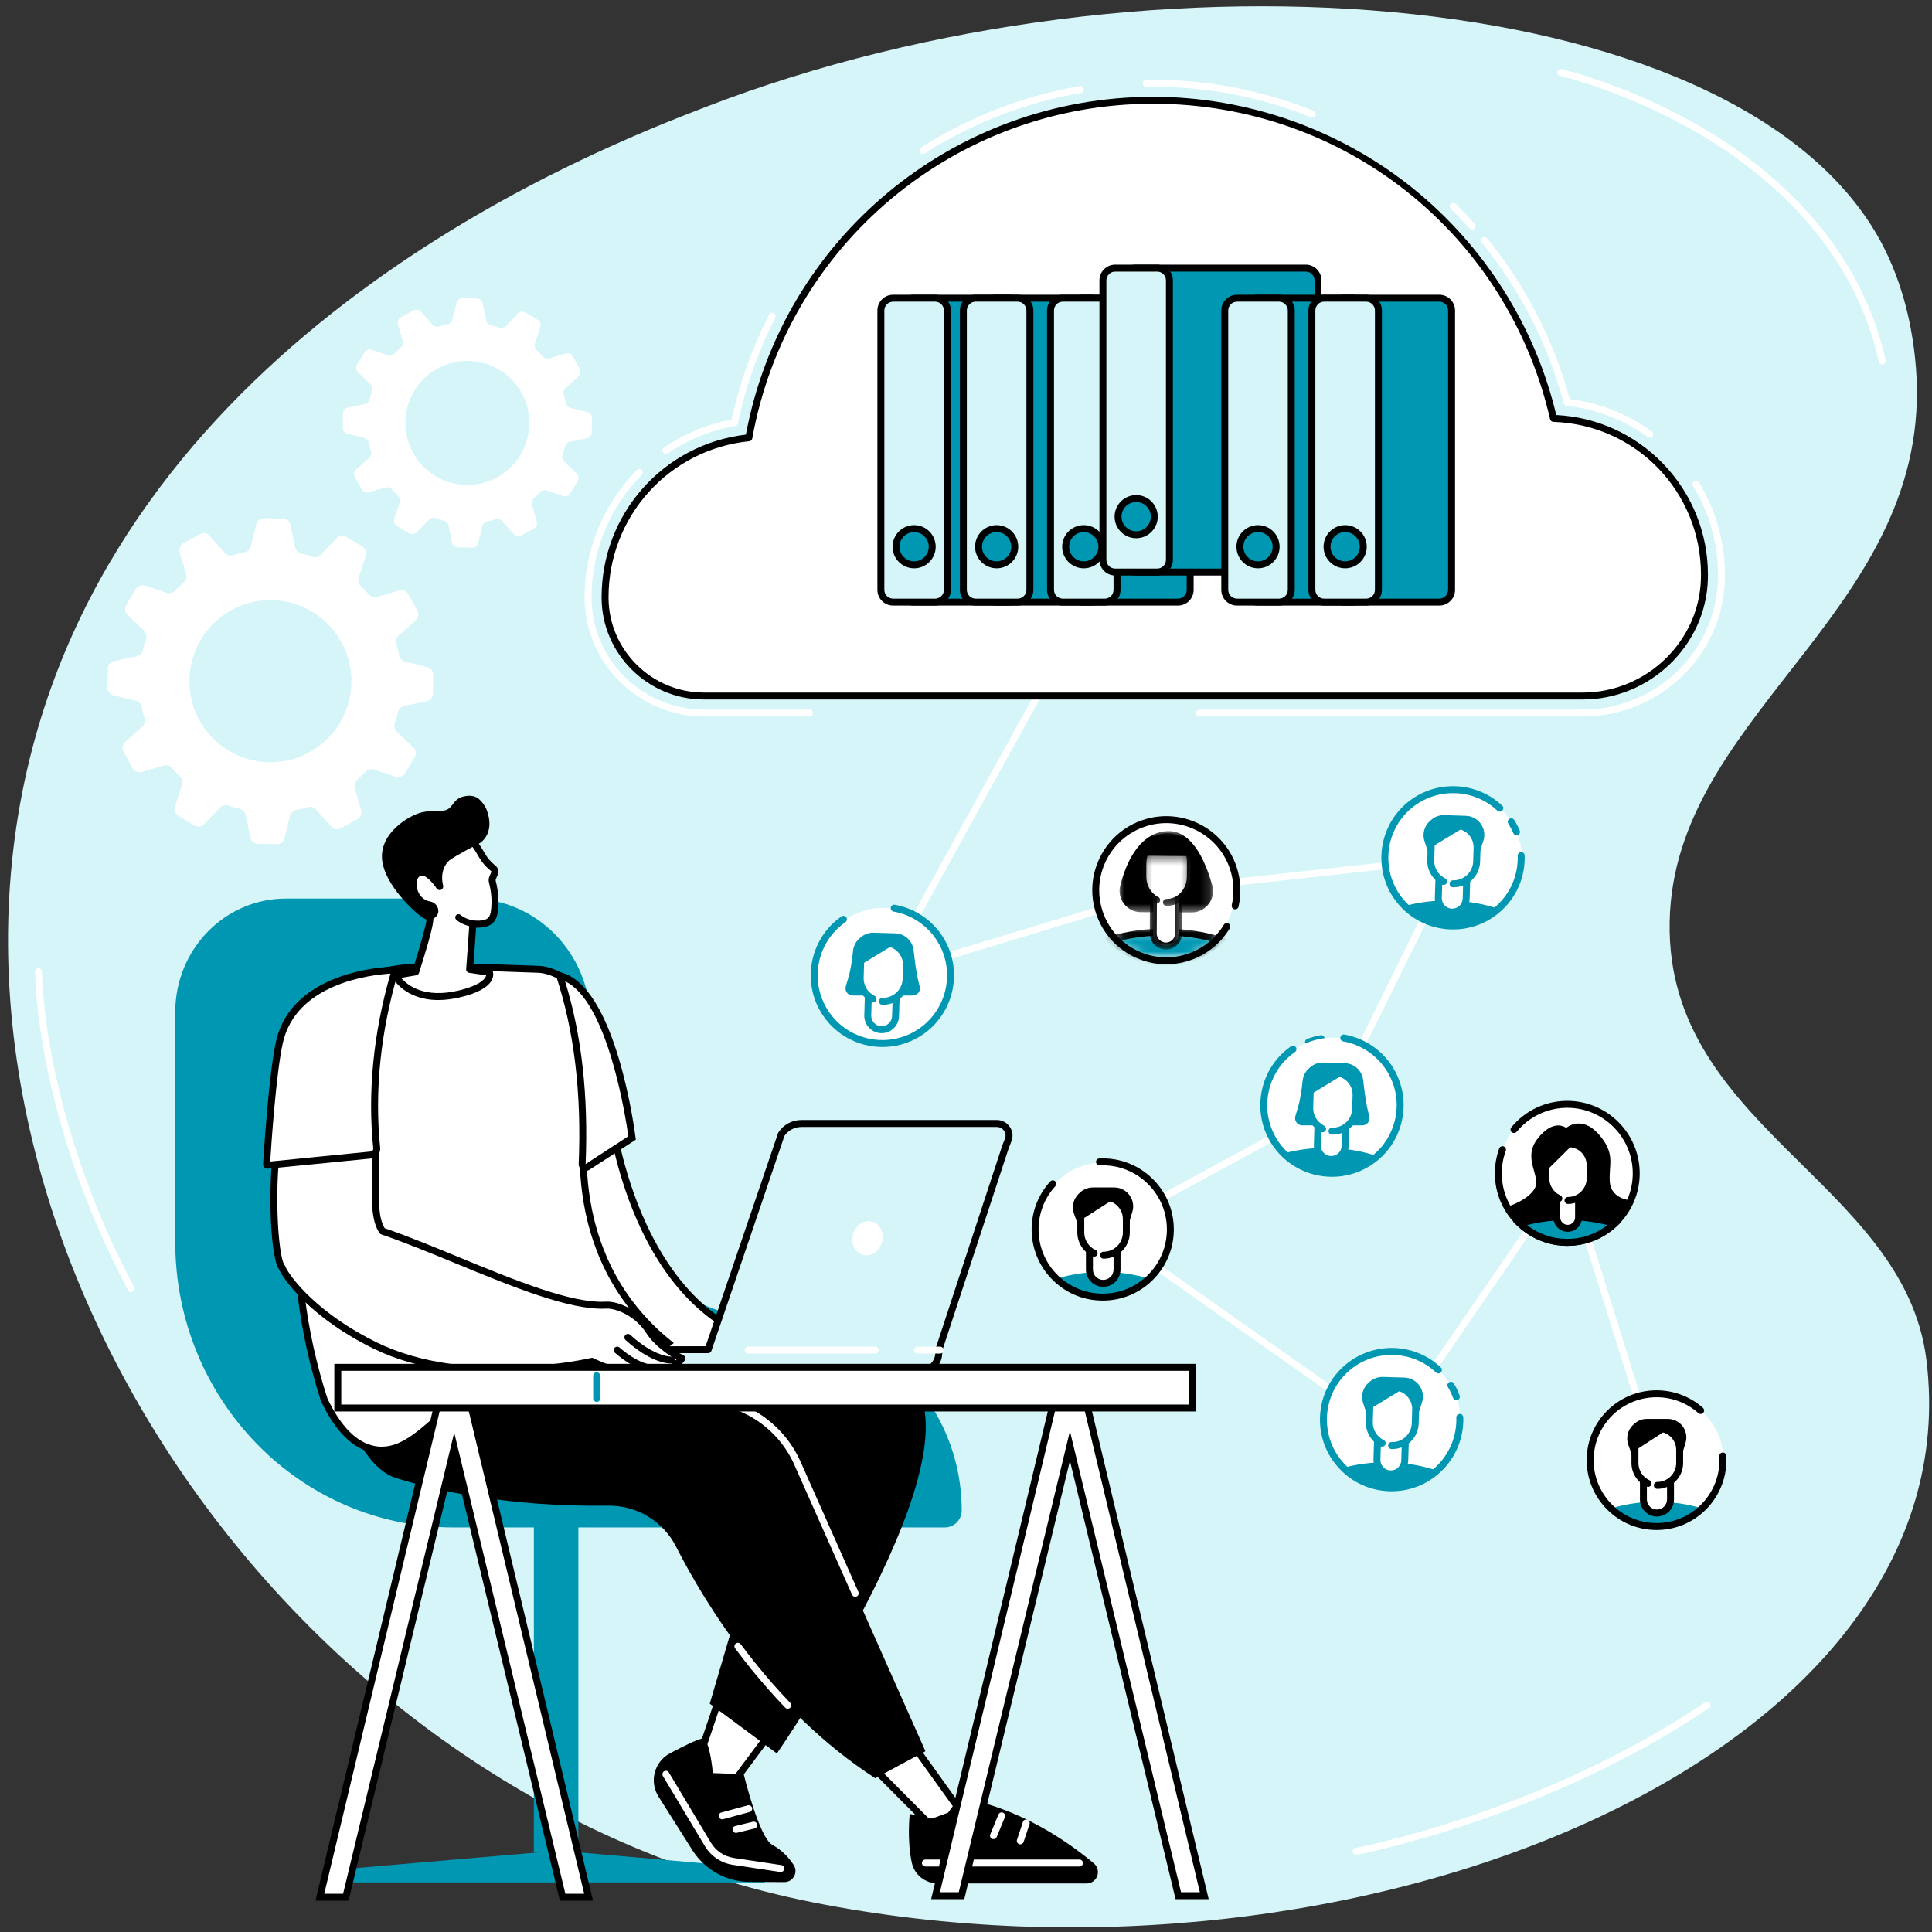 <svg width="202" height="202" viewBox="0 0 202 202" fill="none" xmlns="http://www.w3.org/2000/svg">
<rect x="0" y="0" width="202" height="202" fill="#333333" stroke="none"/>
<path d="M73.729 11.203C62.595 15.505 15.092 33.851 3.42 78.098C-9.888 128.547 29.913 187.947 84.937 198.89C142.013 210.245 206.481 183.556 201.42 142.212C199.107 123.346 173.416 117.641 174.606 95.42C175.766 73.74 203.077 63.114 200.215 37.313C200.039 35.692 199.46 30.838 197.022 25.983C183.184 -1.582 120.503 -6.864 73.729 11.203Z" fill="#D5F5F8"/>
<path d="M61.74 106.831V118.079C61.74 129.085 70.429 138.002 81.147 138.002C91.862 138.002 100.551 146.923 100.551 157.928C100.551 158.908 99.759 159.7 98.779 159.7H47.413C31.346 159.7 18.322 146.33 18.322 129.836V105.829C18.322 99.269 23.501 93.95 29.891 93.95H49.195C56.123 93.95 61.74 99.718 61.74 106.831Z" fill="#0097B2"/>
<path d="M55.818 193.626H60.47V139.427H55.818V193.626Z" fill="#0097B2"/>
<path d="M79.961 195.383L59.361 193.575H57.471L36.44 195.383V196.82H79.961V195.383Z" fill="#0097B2"/>
<path d="M72.175 185.925C72.65 185.442 75.412 176.856 75.412 176.856L80.867 180.746L74.886 188.786L72.175 185.925Z" fill="white"/>
<path d="M72.621 185.873L74.853 188.223L80.352 180.827L75.604 177.438C74.794 179.947 73.265 184.58 72.621 185.873ZM74.886 189.147C74.786 189.147 74.691 189.107 74.624 189.033L71.91 186.175C71.777 186.035 71.777 185.818 71.91 185.678C72.23 185.254 73.773 180.764 75.066 176.746C75.103 176.635 75.188 176.547 75.298 176.514C75.409 176.477 75.527 176.495 75.623 176.562L81.077 180.451C81.158 180.51 81.21 180.595 81.225 180.691C81.239 180.79 81.214 180.886 81.158 180.967L75.177 189C75.114 189.088 75.015 189.14 74.908 189.147C74.9 189.147 74.893 189.147 74.886 189.147Z" fill="black"/>
<path d="M82.002 196.783L78.377 196.761C75.976 196.746 73.744 195.527 72.436 193.516L68.849 187.84C67.858 186.267 68.411 184.19 70.05 183.317C71.549 182.521 73.118 181.748 73.483 181.781C74.23 181.855 74.532 185.383 74.532 185.383L77.762 185.508C77.762 185.508 79.357 192.146 80.764 192.901C81.788 193.453 82.503 194.26 82.982 194.996C83.486 195.766 82.923 196.79 82.002 196.783Z" fill="black"/>
<path d="M81.637 195.729C81.623 195.729 81.604 195.729 81.582 195.726L76.624 194.978C75.398 194.794 74.33 194.079 73.696 193.018L69.309 185.692C69.206 185.519 69.265 185.298 69.435 185.195C69.608 185.092 69.829 185.147 69.932 185.32L74.319 192.643C74.842 193.519 75.722 194.109 76.731 194.26L81.692 195.007C81.891 195.037 82.028 195.225 81.998 195.42C81.969 195.6 81.814 195.729 81.637 195.729Z" fill="white"/>
<path d="M75.516 190.223C75.354 190.223 75.206 190.116 75.166 189.954C75.111 189.759 75.225 189.56 75.42 189.508L78.182 188.757C78.377 188.702 78.576 188.816 78.628 189.011C78.683 189.203 78.569 189.401 78.374 189.457L75.608 190.208C75.578 190.219 75.545 190.223 75.516 190.223Z" fill="white"/>
<path d="M76.952 191.641C76.79 191.641 76.643 191.53 76.602 191.365C76.554 191.169 76.672 190.974 76.867 190.926L78.72 190.473C78.915 190.425 79.111 190.543 79.162 190.738C79.206 190.934 79.088 191.129 78.893 191.177L77.04 191.63C77.011 191.637 76.982 191.641 76.952 191.641Z" fill="white"/>
<path d="M90.786 184.289L97.118 190.65L100.473 189.416L94.639 181.276L90.786 184.289Z" fill="white"/>
<path d="M91.332 184.322L97.21 190.23L99.902 189.239L94.562 181.796L91.332 184.322ZM97.118 191.015C97.022 191.015 96.93 190.978 96.86 190.908L90.529 184.543C90.455 184.47 90.418 184.37 90.422 184.267C90.429 184.16 90.481 184.064 90.562 184.002L94.414 180.993C94.492 180.93 94.591 180.904 94.691 180.919C94.786 180.934 94.875 180.985 94.93 181.066L100.768 189.206C100.834 189.298 100.853 189.416 100.823 189.523C100.79 189.634 100.705 189.718 100.599 189.759L97.243 190.993C97.203 191.007 97.158 191.015 97.118 191.015Z" fill="black"/>
<path d="M95.118 189.656C95.118 189.656 94.812 192.363 95.332 194.753C95.608 196.028 96.757 196.926 98.061 196.926H113.6C114.713 196.926 115.214 195.538 114.363 194.823C111.6 192.51 106.518 188.974 100.267 187.936L98.525 190.378L95.118 189.656Z" fill="black"/>
<path d="M112.864 195.151H96.757C96.554 195.151 96.392 194.989 96.392 194.79C96.392 194.587 96.554 194.425 96.757 194.425H112.864C113.063 194.425 113.225 194.587 113.225 194.79C113.225 194.989 113.063 195.151 112.864 195.151Z" fill="white"/>
<path d="M103.873 192.289C103.829 192.289 103.781 192.282 103.737 192.263C103.552 192.186 103.464 191.972 103.538 191.788L104.392 189.722C104.47 189.534 104.68 189.446 104.867 189.523C105.052 189.6 105.14 189.81 105.063 189.998L104.212 192.064C104.153 192.204 104.017 192.289 103.873 192.289Z" fill="white"/>
<path d="M106.68 192.834C106.643 192.834 106.602 192.827 106.565 192.816C106.374 192.753 106.271 192.547 106.333 192.355L106.952 190.492C107.011 190.3 107.217 190.197 107.409 190.26C107.6 190.322 107.704 190.529 107.641 190.72L107.022 192.584C106.971 192.739 106.831 192.834 106.68 192.834Z" fill="white"/>
<path d="M57.265 139.766C57.265 139.766 86.208 136.396 94.812 143.847C103.416 151.295 81.228 183.331 81.228 183.331L74.208 178.127L80.867 155.482L54.112 147.888L57.265 139.766Z" fill="black"/>
<path d="M41.339 154.51C45.541 155.843 53.063 157.567 63.578 157.424C66.565 157.383 69.32 159.037 70.68 161.696C73.792 167.803 80.532 178.801 91.512 185.924L96.757 183.099L83.372 152.974C82.149 150.223 79.865 148.087 77.04 147.048L50.514 137.324C50.514 137.324 42.289 135.026 38.26 142.366C37.538 143.678 36.201 141.335 35.884 142.392C34.79 146.02 37.726 153.365 41.339 154.51Z" fill="black"/>
<path d="M89.42 166.952C89.28 166.952 89.147 166.871 89.088 166.735L83.04 153.122C81.866 150.477 79.633 148.389 76.915 147.39L64.212 142.731C64.024 142.665 63.928 142.455 63.998 142.267C64.064 142.079 64.274 141.983 64.462 142.05L77.162 146.709C80.064 147.773 82.451 150.002 83.704 152.827L89.751 166.44C89.832 166.624 89.751 166.838 89.567 166.919C89.519 166.941 89.468 166.952 89.42 166.952Z" fill="white"/>
<path d="M82.359 178.654C82.263 178.654 82.168 178.617 82.098 178.543C80.879 177.276 79.678 175.913 78.529 174.495C78.403 174.337 78.429 174.112 78.584 173.983C78.742 173.858 78.971 173.88 79.096 174.039C80.23 175.442 81.416 176.786 82.621 178.039C82.761 178.186 82.753 178.414 82.61 178.554C82.54 178.621 82.448 178.654 82.359 178.654Z" fill="white"/>
<path d="M78.812 174.632C78.705 174.632 78.602 174.584 78.528 174.495C77.969 173.799 77.405 173.077 76.86 172.344C76.742 172.186 76.775 171.958 76.937 171.836C77.096 171.718 77.324 171.751 77.446 171.91C77.983 172.635 78.54 173.35 79.096 174.039C79.221 174.193 79.195 174.425 79.04 174.547C78.974 174.602 78.893 174.632 78.812 174.632Z" fill="white"/>
<path d="M63.84 116.389C63.84 116.389 66.385 139.501 83.479 141.015L63.84 141.295C63.84 141.295 56.569 126.558 56.274 120.82C55.98 115.085 63.84 116.389 63.84 116.389Z" fill="white"/>
<path d="M62.028 116.628C60.669 116.628 58.838 116.842 57.7 117.862C56.93 118.551 56.573 119.538 56.635 120.805C56.904 126.035 63.191 139.125 64.064 140.926L79.884 140.702C74.407 139.081 69.969 134.849 66.923 128.285C64.503 123.081 63.685 117.954 63.516 116.709C63.214 116.676 62.672 116.628 62.028 116.628ZM63.84 141.656C63.703 141.656 63.578 141.578 63.516 141.457C63.217 140.849 56.208 126.587 55.91 120.842C55.836 119.346 56.274 118.16 57.217 117.32C59.457 115.32 63.718 115.998 63.899 116.031C64.061 116.057 64.182 116.186 64.201 116.348C64.208 116.407 64.867 122.153 67.586 127.998C71.21 135.781 76.565 140.039 83.512 140.654C83.704 140.668 83.851 140.834 83.843 141.029C83.836 141.221 83.678 141.376 83.486 141.379L63.847 141.656C63.843 141.656 63.843 141.656 63.84 141.656Z" fill="black"/>
<path d="M39.512 101.7C42.831 100.919 44.212 100.908 56.267 101.346C59.214 101.453 62.716 105.151 63.063 108.076C62.127 110.886 57.807 124.75 65.35 135.582C66.418 137.118 67.877 138.805 69.873 140.422C68.75 141.328 67.007 142.51 64.665 143.206C60.775 144.359 58.82 143.111 55.685 143.206C47.394 143.453 44.355 152.687 39 151.527C37.571 151.217 35.678 150.101 33.899 146.359C32.893 143.258 31.998 139.615 31.497 135.501C30.145 124.341 32.359 115.052 34.337 109.217C34.923 107.379 35.604 102.617 39.512 101.7Z" fill="white"/>
<path d="M34.238 146.226C35.611 149.107 37.239 150.772 39.077 151.169C41.449 151.685 43.401 149.943 45.659 147.928C48.26 145.608 51.206 142.978 55.674 142.842C56.838 142.808 57.84 142.952 58.812 143.092C60.529 143.339 62.149 143.575 64.562 142.856C66.234 142.359 67.821 141.538 69.295 140.414C67.663 139.044 66.234 137.49 65.052 135.788C58.002 125.667 61.026 113.07 62.691 108.042C62.297 105.158 58.901 101.803 56.252 101.707C44.072 101.269 42.827 101.295 39.597 102.053C36.44 102.794 35.505 106.3 34.945 108.396C34.849 108.753 34.764 109.066 34.68 109.328C31.751 117.965 30.805 126.753 31.858 135.457C32.3 139.088 33.099 142.713 34.238 146.226ZM39.917 151.987C39.593 151.987 39.261 151.954 38.923 151.88C36.849 151.431 35.048 149.626 33.571 146.517L33.556 146.473C32.396 142.908 31.586 139.232 31.136 135.545C30.068 126.735 31.029 117.836 33.991 109.103C34.068 108.86 34.149 108.558 34.245 108.208C34.845 105.954 35.851 102.186 39.431 101.346C42.746 100.565 44.005 100.54 56.278 100.982C59.541 101.099 63.07 105.055 63.424 108.035L63.431 108.116L63.409 108.193C61.781 113.066 58.746 125.468 65.648 135.376C66.875 137.14 68.374 138.742 70.101 140.138L70.451 140.422L70.101 140.702C68.459 142.031 66.665 142.989 64.768 143.552C62.204 144.315 60.425 144.057 58.709 143.81C57.766 143.674 56.794 143.538 55.696 143.567C51.49 143.692 48.65 146.23 46.142 148.47C44.123 150.271 42.201 151.987 39.917 151.987Z" fill="black"/>
<path d="M66.087 118.978C66.087 118.978 64.138 103.35 58.521 102.017C60.495 108.09 61.155 114.702 60.867 121.692C60.856 121.983 61.173 122.168 61.416 122.009L66.087 118.978Z" fill="white"/>
<path d="M59.085 102.599C60.823 108.252 61.527 114.514 61.228 121.707L65.696 118.801C65.442 116.982 63.571 104.72 59.085 102.599ZM61.225 122.429C61.103 122.429 60.978 122.4 60.867 122.333C60.632 122.201 60.492 121.95 60.507 121.678C60.809 114.274 60.046 107.88 58.175 102.127L57.976 101.512L58.606 101.663C64.4 103.041 66.367 118.285 66.448 118.934L66.477 119.158L61.615 122.315C61.497 122.392 61.361 122.429 61.225 122.429Z" fill="black"/>
<path d="M49.107 101.354L49.438 96.657C49.659 96.643 49.818 96.632 49.862 96.632C51.173 96.617 51.597 96.19 51.711 95.114C51.781 94.444 51.807 93.446 51.479 92.193C51.442 92.061 51.449 91.917 51.505 91.788L51.729 91.265C51.773 91.092 51.715 90.908 51.578 90.794L51.457 90.698C51.029 90.348 50.676 89.917 50.389 89.438C50.127 88.996 49.681 88.175 49.376 88.028C48.517 87.615 45.022 85.788 43.07 88.982C41.549 91.472 44.039 94.897 44.941 96.02C45.158 96.293 43.464 101.611 43.464 101.611L41.313 101.976C41.313 101.976 42.963 105.144 48.098 103.902C51.755 103.018 51.173 101.656 51.173 101.656L49.107 101.354Z" fill="white"/>
<path d="M41.943 102.241C42.591 103.004 44.348 104.436 48.013 103.549C49.995 103.07 50.584 102.473 50.757 102.16C50.797 102.09 50.819 102.028 50.831 101.976L49.052 101.711C48.864 101.685 48.731 101.516 48.742 101.328L49.074 96.632C49.088 96.451 49.232 96.308 49.413 96.293C49.648 96.278 49.81 96.271 49.858 96.267C51.018 96.256 51.258 95.947 51.35 95.077C51.446 94.142 51.376 93.228 51.125 92.285C51.07 92.072 51.085 91.844 51.169 91.648L51.379 91.155C51.383 91.125 51.372 91.096 51.346 91.074L51.228 90.978C50.783 90.613 50.396 90.16 50.079 89.623L49.958 89.42C49.788 89.129 49.394 88.448 49.217 88.356L49.125 88.311C48.131 87.829 45.099 86.363 43.383 89.169C42.024 91.394 44.215 94.543 45.225 95.792C45.357 95.961 45.564 96.216 43.81 101.722C43.77 101.851 43.659 101.947 43.527 101.969L41.943 102.241ZM45.821 104.558C42.297 104.558 41.055 102.263 40.993 102.146C40.937 102.042 40.937 101.921 40.989 101.818C41.041 101.711 41.14 101.641 41.254 101.619L43.184 101.291C43.88 99.092 44.565 96.691 44.595 96.171C43.468 94.753 41.191 91.361 42.761 88.794C44.127 86.558 46.378 86.175 49.442 87.656L49.534 87.7C49.873 87.862 50.197 88.385 50.587 89.055L50.702 89.254C50.978 89.715 51.309 90.105 51.689 90.418L51.807 90.514C52.057 90.72 52.16 91.052 52.079 91.361C52.075 91.376 52.068 91.394 52.061 91.409L51.836 91.932C51.818 91.984 51.814 92.042 51.829 92.101C52.098 93.133 52.179 94.131 52.072 95.155C51.936 96.462 51.317 96.978 49.866 96.996C49.851 96.996 49.818 96.996 49.777 97L49.49 101.044L51.225 101.298C51.35 101.317 51.457 101.398 51.508 101.516C51.527 101.556 51.678 101.947 51.424 102.455C51.041 103.221 49.95 103.829 48.182 104.256C47.302 104.47 46.517 104.558 45.821 104.558Z" fill="black"/>
<path d="M44.149 84.923C45.096 84.716 46.182 84.864 46.643 84.694C47.383 84.422 47.401 83.534 48.429 83.287C49.67 82.985 50.186 83.516 50.672 84.252C50.753 84.377 50.823 84.514 50.882 84.668C51.663 86.761 50.676 87.781 50.238 88.112C50.238 88.112 47.446 89.556 46.971 89.969C46.521 90.352 46.006 91.265 46.33 92.576C46.374 92.746 46.3 92.923 46.157 93.011C45.987 93.111 45.77 93.063 45.656 92.897C45.291 92.367 44.499 91.35 43.936 91.593C43.228 91.895 43.446 94.02 45.011 94.263C45.49 94.341 45.88 94.831 45.832 95.335C45.803 95.663 45.494 96.061 45.033 96.168C44.753 96.23 44.477 96.116 44.23 95.958C43.21 95.309 40.33 92.543 39.972 90.068C39.541 87.085 42.889 85.195 44.149 84.923Z" fill="black"/>
<path d="M49.788 96.945C49.785 96.945 49.781 96.945 49.777 96.945C49.726 96.945 48.562 96.893 47.718 96.179C47.578 96.057 47.56 95.847 47.681 95.704C47.803 95.56 48.013 95.545 48.157 95.663C48.823 96.23 49.792 96.271 49.803 96.271C49.987 96.278 50.134 96.436 50.127 96.621C50.12 96.805 49.969 96.945 49.788 96.945Z" fill="black"/>
<path d="M104.201 117.464H83.807C82.948 117.464 82.149 117.891 81.689 118.599L74.039 141.122H55.987V141.457C55.987 142.521 56.849 143.383 57.913 143.383H96.223C97.287 143.383 98.149 142.521 98.149 141.457V141.162L105.066 120.101C105.169 119.781 105.302 119.471 105.42 119.155C105.722 118.363 105.125 117.464 104.201 117.464Z" fill="#D5F5F8"/>
<path d="M56.352 141.483C56.363 142.333 57.059 143.022 57.913 143.022H96.223C97.085 143.022 97.788 142.319 97.788 141.457V141.162C97.788 141.114 97.796 141.066 97.814 141.026L104.72 119.987C104.797 119.748 104.89 119.516 104.978 119.291C105.015 119.203 105.048 119.114 105.081 119.026C105.184 118.761 105.144 118.47 104.978 118.227C104.805 117.972 104.521 117.829 104.201 117.829H83.807C83.081 117.829 82.414 118.175 82.017 118.761L74.381 141.239C74.333 141.383 74.193 141.483 74.039 141.483H56.352ZM96.223 143.748H57.913C56.65 143.748 55.623 142.72 55.623 141.457V141.122C55.623 140.919 55.785 140.757 55.987 140.757H73.777L81.346 118.481C81.357 118.451 81.368 118.425 81.387 118.4C81.913 117.586 82.82 117.099 83.807 117.099H104.201C104.764 117.099 105.262 117.361 105.575 117.814C105.877 118.249 105.947 118.797 105.762 119.284C105.726 119.376 105.689 119.464 105.656 119.556C105.567 119.781 105.483 119.995 105.409 120.216L98.514 141.221V141.457C98.514 142.72 97.486 143.748 96.223 143.748Z" fill="black"/>
<path d="M89.199 129.007C88.912 129.961 89.35 130.937 90.179 131.188C91.007 131.438 91.913 130.867 92.201 129.913C92.488 128.96 92.05 127.983 91.221 127.733C90.389 127.483 89.483 128.053 89.199 129.007Z" fill="white"/>
<path d="M91.516 141.523H78.223C78.024 141.523 77.862 141.361 77.862 141.162C77.862 140.959 78.024 140.797 78.223 140.797H91.516C91.715 140.797 91.877 140.959 91.877 141.162C91.877 141.361 91.715 141.523 91.516 141.523Z" fill="white"/>
<path d="M98.282 141.523H95.928C95.726 141.523 95.564 141.361 95.564 141.162C95.564 140.959 95.726 140.797 95.928 140.797H98.282C98.484 140.797 98.646 140.959 98.646 141.162C98.646 141.361 98.484 141.523 98.282 141.523Z" fill="white"/>
<path d="M67.847 139.144C66.68 137.317 64.536 136.392 63.357 136.459C58.002 136.761 47.667 131.339 39.983 128.72C38.654 126.783 39.619 122.547 39.015 117.464L29.214 118.315C28.238 123.158 28.61 131.379 29.457 132.47C30.017 133.803 33.066 137.678 39.258 140.698C48.937 145.416 61.895 142.333 61.895 142.333C61.895 142.333 68.462 145.803 71.298 142.031C71.298 142.031 69.015 140.971 67.847 139.144Z" fill="white"/>
<path d="M61.895 141.969C61.954 141.969 62.013 141.983 62.065 142.013C62.127 142.042 67.972 145.077 70.727 142.146C69.991 141.74 68.459 140.772 67.541 139.339C66.433 137.604 64.414 136.764 63.379 136.82C59.641 137.03 53.582 134.54 47.726 132.127C45.055 131.029 42.297 129.891 39.866 129.063C39.792 129.037 39.729 128.989 39.685 128.926C38.834 127.685 38.849 125.696 38.871 123.177C38.882 121.582 38.897 119.785 38.694 117.858L29.519 118.65C28.569 123.707 29.07 131.383 29.744 132.249C29.762 132.271 29.777 132.3 29.792 132.33C30.37 133.704 33.479 137.479 39.416 140.37C48.871 144.982 61.685 142.009 61.81 141.98C61.84 141.972 61.866 141.969 61.895 141.969ZM67.365 144.164C64.897 144.164 62.433 143.007 61.847 142.716C60.444 143.022 48.26 145.49 39.099 141.026C32.558 137.836 29.67 133.858 29.14 132.65C28.212 131.284 27.899 123.004 28.86 118.241C28.89 118.083 29.022 117.965 29.184 117.95L38.985 117.103C39.181 117.092 39.354 117.228 39.376 117.424C39.626 119.527 39.611 121.471 39.597 123.184C39.578 125.501 39.563 127.35 40.219 128.414C42.643 129.247 45.365 130.37 48.002 131.457C53.785 133.836 59.762 136.304 63.339 136.094C64.724 136.017 66.963 137.085 68.153 138.948C69.251 140.665 71.431 141.692 71.453 141.704C71.549 141.748 71.623 141.836 71.652 141.943C71.678 142.05 71.656 142.16 71.589 142.249C70.499 143.696 68.93 144.164 67.365 144.164Z" fill="black"/>
<path d="M70.138 142.562C69.689 142.562 67.932 142.396 65.401 140.101C65.254 139.965 65.243 139.737 65.379 139.589C65.512 139.442 65.744 139.427 65.891 139.564C68.499 141.932 70.16 141.836 70.179 141.836C70.378 141.814 70.554 141.961 70.576 142.16C70.595 142.359 70.451 142.536 70.252 142.558C70.241 142.558 70.204 142.562 70.138 142.562Z" fill="black"/>
<path d="M68.433 143.449C67.899 143.449 66.389 143.262 64.293 141.438C64.142 141.309 64.127 141.077 64.256 140.926C64.389 140.775 64.617 140.761 64.772 140.89C67.066 142.886 68.517 142.72 68.532 142.716C68.728 142.691 68.912 142.831 68.941 143.026C68.971 143.225 68.838 143.405 68.643 143.435C68.628 143.438 68.558 143.449 68.433 143.449Z" fill="black"/>
<path d="M27.987 121.832C27.924 121.836 27.866 121.785 27.873 121.718C27.939 120.61 28.466 112.315 29.214 108.971C30.904 101.424 41.313 101.413 41.313 101.413C39.398 107.88 38.779 114.079 39.387 120.028C39.424 120.396 39.162 120.724 38.794 120.757L27.987 121.832Z" fill="white"/>
<path d="M40.827 101.796C38.779 101.917 30.967 102.797 29.571 109.052C28.875 112.157 28.366 119.648 28.252 121.442L38.761 120.396C38.838 120.389 38.908 120.352 38.959 120.293C39.011 120.227 39.033 120.149 39.026 120.064C38.425 114.197 39.033 108.053 40.827 101.796ZM27.976 122.193C27.855 122.193 27.74 122.145 27.652 122.064C27.552 121.969 27.501 121.836 27.508 121.696C27.567 120.742 28.101 112.282 28.86 108.893C30.591 101.151 41.206 101.052 41.313 101.052H41.799L41.663 101.516C39.788 107.851 39.144 114.068 39.748 119.994C39.777 120.267 39.696 120.536 39.519 120.75C39.346 120.963 39.103 121.092 38.831 121.122L28.024 122.193C28.009 122.193 27.994 122.193 27.976 122.193Z" fill="black"/>
<path d="M58.823 198.366L47.49 151.335L36.157 198.366H33.442L45.895 146.311L49.088 146.308L61.541 198.366H58.823Z" fill="white"/>
<path d="M59.111 198.002H61.081L48.801 146.669L46.179 146.672L33.902 198.002H35.873L47.49 149.785L59.111 198.002ZM62.002 198.727H58.54L47.49 152.886L36.444 198.727H32.982L45.608 145.947L49.376 145.943L62.002 198.727Z" fill="black"/>
<path d="M123.195 198.204L111.866 151.173L100.532 198.204H97.814L110.267 146.149L113.46 146.146L125.913 198.204H123.195Z" fill="white"/>
<path d="M123.482 197.84H125.453L113.173 146.506L110.554 146.51L98.274 197.84H100.245L111.866 149.626L123.482 197.84ZM126.374 198.569H122.912L111.866 152.724L100.82 198.569H97.354L109.98 145.788L113.748 145.781L126.374 198.569Z" fill="black"/>
<path d="M35.32 147.214H124.705V142.963H35.32V147.214Z" fill="white"/>
<path d="M35.681 146.853H124.344V143.324H35.681V146.853ZM125.07 147.578H34.956V142.599H125.07V147.578Z" fill="black"/>
<path d="M62.385 146.58C62.186 146.58 62.02 146.414 62.02 146.216V143.847C62.02 143.648 62.186 143.483 62.385 143.483C62.584 143.483 62.749 143.648 62.749 143.847V146.216C62.749 146.414 62.584 146.58 62.385 146.58Z" fill="#0097B2"/>
<path d="M173.298 153.254C173.144 153.254 173 153.155 172.952 153L163.74 123.501L145.648 149.873C145.593 149.95 145.508 150.006 145.413 150.024C145.317 150.039 145.217 150.02 145.14 149.961L115.195 128.842C115.092 128.772 115.037 128.65 115.041 128.525C115.048 128.4 115.122 128.289 115.232 128.227L138.985 115.32L151.401 90.156L122.017 93.383L92.47 102.359C92.33 102.4 92.175 102.355 92.083 102.241C91.991 102.127 91.976 101.969 92.046 101.836L118.477 53.843C118.573 53.667 118.794 53.604 118.967 53.7C119.144 53.796 119.206 54.017 119.11 54.193L93.114 101.405L121.84 92.676C121.862 92.672 121.884 92.668 121.906 92.665L151.98 89.365C152.112 89.35 152.241 89.409 152.319 89.516C152.392 89.623 152.403 89.766 152.348 89.884L139.586 115.748C139.552 115.814 139.501 115.869 139.435 115.906L116.09 128.587L145.258 149.158L163.567 122.473C163.645 122.359 163.785 122.3 163.921 122.322C164.057 122.341 164.171 122.436 164.212 122.569L173.645 152.783C173.707 152.974 173.597 153.177 173.409 153.236C173.372 153.247 173.335 153.254 173.298 153.254Z" fill="white"/>
<path d="M144.934 89.512C145.052 85.597 148.319 82.514 152.234 82.632C156.145 82.75 159.225 86.02 159.107 89.936C158.989 93.855 155.722 96.934 151.807 96.816C147.895 96.698 144.82 93.427 144.934 89.512Z" fill="white"/>
<path d="M158.554 87.335C158.414 87.335 158.282 87.25 158.223 87.111C158.079 86.768 157.902 86.436 157.703 86.12C157.593 85.95 157.645 85.726 157.814 85.619C157.983 85.512 158.208 85.56 158.315 85.729C158.536 86.079 158.731 86.451 158.889 86.831C158.971 87.015 158.882 87.228 158.698 87.306C158.65 87.328 158.602 87.335 158.554 87.335Z" fill="#0097B2"/>
<path d="M146.878 94.731C148.12 95.972 149.814 96.764 151.711 96.82C153.604 96.879 155.346 96.19 156.657 95.026C155.195 94.521 153.541 94.216 151.788 94.164C150.035 94.109 148.367 94.319 146.878 94.731Z" fill="#0097B2"/>
<path d="M154.33 85.648C154.017 85.431 153.645 85.309 153.262 85.298L151.015 85.228C150.51 85.214 150.02 85.391 149.645 85.722L149.516 85.832C148.915 86.356 148.687 87.192 148.937 87.947L149.615 90.024L154.355 90.135L155.092 87.913C155.368 87.07 155.059 86.149 154.33 85.648Z" fill="#0097B2"/>
<path d="M153.129 86.506C153.122 86.503 153.099 86.492 153.099 86.492L149.63 88.599L149.589 89.932C149.567 90.694 149.906 91.387 150.444 91.84L150.385 93.873C150.363 94.676 150.993 95.346 151.796 95.368C152.598 95.394 153.269 94.761 153.295 93.958L153.354 91.98C153.958 91.56 154.366 90.871 154.392 90.076L154.433 88.661C154.462 87.722 153.924 86.893 153.129 86.506Z" fill="white"/>
<path d="M151.991 92.768C151.965 92.768 151.936 92.768 151.91 92.768C151.707 92.761 151.553 92.595 151.556 92.392C151.564 92.193 151.733 92.035 151.928 92.042C153.055 92.068 153.995 91.188 154.028 90.064L154.072 88.65C154.101 87.575 153.251 86.668 152.171 86.635L150.768 86.595C150.374 86.584 150.046 86.893 150.035 87.284L149.954 89.943C149.928 90.742 150.378 91.483 151.092 91.836C151.273 91.921 151.346 92.142 151.258 92.322C151.169 92.503 150.952 92.576 150.772 92.484C149.803 92.009 149.195 91 149.228 89.921L149.309 87.265C149.332 86.47 149.991 85.844 150.79 85.869L152.193 85.91C153.674 85.954 154.842 87.195 154.797 88.672L154.753 90.087C154.709 91.582 153.479 92.768 151.991 92.768Z" fill="#0097B2"/>
<path d="M151.925 97.18C149.91 97.18 147.906 96.374 146.429 94.79C143.619 91.762 143.792 87.011 146.82 84.197C149.704 81.519 154.201 81.538 157.063 84.238C157.206 84.374 157.214 84.602 157.074 84.749C156.937 84.893 156.709 84.901 156.562 84.764C153.98 82.326 149.917 82.311 147.313 84.731C144.58 87.273 144.422 91.56 146.963 94.293C149.501 97.029 153.792 97.188 156.525 94.646C157.961 93.317 158.746 91.427 158.683 89.472C158.676 89.273 158.834 89.103 159.037 89.1C159.239 89.096 159.405 89.251 159.409 89.449C159.479 91.615 158.606 93.704 157.022 95.177C155.582 96.517 153.751 97.18 151.925 97.18Z" fill="#0097B2"/>
<path d="M151.84 95.733C151.821 95.733 151.803 95.733 151.785 95.733C150.783 95.7 149.991 94.864 150.02 93.862L150.083 91.829C150.09 91.63 150.256 91.468 150.459 91.479C150.657 91.483 150.816 91.652 150.808 91.851L150.746 93.88C150.731 94.484 151.203 94.989 151.807 95.007C152.414 95.018 152.912 94.551 152.93 93.947L152.989 92.02C152.993 91.818 153.158 91.663 153.361 91.667C153.564 91.674 153.718 91.84 153.715 92.042L153.656 93.969C153.626 94.952 152.816 95.733 151.84 95.733Z" fill="#0097B2"/>
<path d="M138.517 148.249C138.635 144.33 141.902 141.25 145.814 141.368C149.726 141.486 152.805 144.757 152.687 148.672C152.569 152.587 149.302 155.667 145.39 155.549C141.475 155.431 138.4 152.164 138.517 148.249Z" fill="white"/>
<path d="M152.267 146.403C152.12 146.403 151.98 146.311 151.928 146.164C151.781 145.77 151.6 145.383 151.387 145.022C151.284 144.849 151.339 144.624 151.512 144.525C151.685 144.422 151.906 144.477 152.009 144.65C152.249 145.052 152.451 145.479 152.61 145.917C152.676 146.105 152.58 146.315 152.392 146.381C152.352 146.396 152.308 146.403 152.267 146.403Z" fill="#0097B2"/>
<path d="M140.459 153.468C141.7 154.709 143.394 155.501 145.287 155.556C147.184 155.611 148.923 154.926 150.238 153.759C148.775 153.258 147.122 152.952 145.368 152.897C143.615 152.845 141.95 153.052 140.459 153.468Z" fill="#0097B2"/>
<path d="M147.91 144.381C147.597 144.164 147.225 144.046 146.842 144.031L144.595 143.965C144.09 143.95 143.604 144.127 143.225 144.455L143.096 144.565C142.495 145.092 142.267 145.925 142.514 146.683L143.195 148.757L147.936 148.871L148.672 146.646C148.952 145.807 148.639 144.882 147.91 144.381Z" fill="#0097B2"/>
<path d="M146.709 145.243C146.702 145.236 146.68 145.225 146.68 145.225L143.21 147.335L143.173 148.669C143.147 149.431 143.486 150.12 144.028 150.576L143.965 152.606C143.943 153.409 144.573 154.079 145.376 154.105C146.179 154.127 146.849 153.497 146.871 152.694L146.934 150.716C147.538 150.296 147.95 149.604 147.972 148.812L148.013 147.398C148.042 146.459 147.508 145.63 146.709 145.243Z" fill="white"/>
<path d="M145.575 151.505C145.545 151.505 145.519 151.505 145.49 151.501C145.287 151.497 145.133 151.328 145.136 151.129C145.144 150.93 145.313 150.764 145.512 150.775C146.057 150.794 146.573 150.599 146.971 150.223C147.365 149.851 147.593 149.346 147.608 148.801L147.652 147.387C147.667 146.864 147.479 146.366 147.122 145.987C146.761 145.604 146.274 145.387 145.755 145.372L144.348 145.328C143.954 145.309 143.626 145.626 143.615 146.02L143.534 148.68C143.512 149.475 143.958 150.219 144.672 150.569C144.853 150.657 144.926 150.875 144.838 151.055C144.75 151.236 144.532 151.309 144.352 151.221C143.383 150.742 142.775 149.737 142.808 148.657L142.89 145.998C142.912 145.206 143.575 144.576 144.37 144.602L145.773 144.646C146.492 144.669 147.158 144.967 147.648 145.49C148.138 146.009 148.4 146.694 148.378 147.409L148.333 148.823C148.311 149.56 148.006 150.245 147.468 150.753C146.948 151.239 146.282 151.505 145.575 151.505Z" fill="#0097B2"/>
<path d="M145.508 155.917C145.413 155.917 145.32 155.917 145.225 155.913C143.225 155.84 141.376 154.989 140.013 153.523C138.65 152.057 137.939 150.149 138.013 148.149C138.087 146.149 138.934 144.296 140.403 142.934C143.284 140.256 147.785 140.271 150.643 142.971C150.786 143.11 150.794 143.339 150.657 143.482C150.517 143.63 150.289 143.637 150.142 143.501C147.564 141.063 143.501 141.048 140.897 143.464C139.571 144.694 138.805 146.37 138.738 148.175C138.672 149.983 139.313 151.707 140.543 153.029C143.085 155.762 147.372 155.921 150.109 153.383C151.541 152.05 152.326 150.164 152.267 148.208C152.26 148.009 152.414 147.84 152.617 147.832C152.82 147.825 152.985 147.983 152.993 148.186C153.059 150.352 152.19 152.44 150.602 153.913C149.206 155.214 147.405 155.917 145.508 155.917Z" fill="#0097B2"/>
<path d="M145.42 154.47C145.401 154.47 145.383 154.466 145.365 154.466C144.363 154.437 143.575 153.597 143.604 152.595L143.663 150.565C143.67 150.367 143.843 150.201 144.035 150.212C144.238 150.219 144.396 150.385 144.389 150.588L144.33 152.617C144.311 153.217 144.786 153.722 145.387 153.74C145.678 153.748 145.954 153.645 146.168 153.446C146.381 153.247 146.503 152.974 146.51 152.683L146.569 150.753C146.573 150.554 146.746 150.392 146.941 150.403C147.144 150.411 147.298 150.576 147.295 150.775L147.236 152.705C147.221 153.188 147.018 153.641 146.665 153.972C146.326 154.293 145.884 154.47 145.42 154.47Z" fill="#0097B2"/>
<path d="M136.808 109.331C136.665 109.331 136.525 109.243 136.47 109.099C136.396 108.912 136.492 108.702 136.676 108.628C137.125 108.455 137.597 108.322 138.072 108.241C138.267 108.204 138.455 108.337 138.492 108.536C138.525 108.731 138.392 108.923 138.197 108.956C137.77 109.029 137.346 109.147 136.941 109.306C136.897 109.324 136.853 109.331 136.808 109.331Z" fill="#0097B2"/>
<path d="M132.285 115.372C132.403 111.457 135.67 108.378 139.582 108.492C143.497 108.61 146.573 111.88 146.455 115.799C146.337 119.715 143.07 122.794 139.158 122.676C135.243 122.558 132.168 119.291 132.285 115.372Z" fill="white"/>
<path d="M134.227 120.591C135.468 121.836 137.166 122.624 139.059 122.683C140.952 122.739 142.694 122.05 144.006 120.886C142.543 120.385 140.893 120.076 139.14 120.024C137.383 119.972 135.718 120.179 134.227 120.591Z" fill="#0097B2"/>
<path d="M141.25 111.284C141.074 111.214 140.772 111.162 140.584 111.158L138.363 111.092C137.862 111.077 137.372 111.25 136.993 111.582L136.867 111.692C136.481 112.031 136.249 112.495 136.197 112.985C136.098 113.928 135.972 114.871 135.707 115.785L135.438 116.698C135.298 117.181 135.656 117.663 136.16 117.663H142.436C142.923 117.663 143.284 117.206 143.166 116.731L143.059 116.289C142.786 115.184 142.657 114.053 142.529 112.923C142.448 112.212 141.987 111.564 141.25 111.284Z" fill="#0097B2"/>
<path d="M140.481 112.366C140.47 112.363 140.451 112.352 140.451 112.352L136.982 114.462L136.941 115.792C136.919 116.554 137.254 117.247 137.796 117.703L137.733 119.733C137.711 120.536 138.341 121.206 139.144 121.228C139.947 121.254 140.617 120.624 140.643 119.818L140.702 117.84C141.309 117.424 141.718 116.731 141.74 115.936L141.785 114.525C141.81 113.582 141.276 112.757 140.481 112.366Z" fill="white"/>
<path d="M139.343 118.628C139.317 118.628 139.287 118.628 139.258 118.628C139.059 118.624 138.901 118.455 138.904 118.256C138.912 118.053 139.081 117.891 139.28 117.902C139.825 117.917 140.341 117.722 140.738 117.35C141.136 116.978 141.361 116.47 141.379 115.925L141.42 114.514C141.453 113.435 140.602 112.529 139.523 112.495L138.116 112.455C137.928 112.444 137.744 112.518 137.608 112.65C137.468 112.779 137.387 112.956 137.383 113.147L137.302 115.803C137.28 116.602 137.726 117.343 138.444 117.696C138.624 117.785 138.694 118.002 138.606 118.182C138.517 118.363 138.3 118.436 138.123 118.348C137.151 117.869 136.547 116.864 136.576 115.781L136.657 113.125C136.668 112.739 136.831 112.381 137.11 112.12C137.387 111.855 137.751 111.722 138.138 111.729L139.545 111.77C141.022 111.814 142.19 113.055 142.145 114.536L142.105 115.947C142.083 116.687 141.773 117.372 141.236 117.877C140.72 118.363 140.05 118.628 139.343 118.628Z" fill="#0097B2"/>
<path d="M139.273 123.041C136.727 123.041 134.245 121.744 132.838 119.413C130.812 116.039 131.751 111.641 134.982 109.398C135.144 109.284 135.372 109.324 135.486 109.49C135.6 109.652 135.56 109.88 135.394 109.995C132.477 112.02 131.63 115.991 133.46 119.037C135.387 122.234 139.552 123.273 142.75 121.346C144.296 120.414 145.39 118.934 145.829 117.181C146.263 115.427 145.991 113.608 145.059 112.061C144.05 110.385 142.366 109.225 140.44 108.882C140.241 108.849 140.109 108.661 140.145 108.462C140.179 108.267 140.366 108.134 140.565 108.168C142.702 108.547 144.565 109.829 145.681 111.685C146.713 113.402 147.015 115.416 146.532 117.357C146.05 119.298 144.838 120.937 143.125 121.969C141.917 122.694 140.587 123.041 139.273 123.041Z" fill="#0097B2"/>
<path d="M139.192 121.593C139.173 121.593 139.151 121.593 139.133 121.593C138.65 121.578 138.197 121.376 137.866 121.022C137.534 120.669 137.357 120.208 137.372 119.722L137.431 117.692C137.438 117.49 137.611 117.328 137.807 117.339C138.006 117.343 138.164 117.512 138.157 117.711L138.098 119.744C138.09 120.035 138.193 120.311 138.392 120.525C138.595 120.738 138.864 120.86 139.155 120.867C139.449 120.875 139.726 120.772 139.936 120.569C140.149 120.37 140.271 120.101 140.278 119.807L140.337 117.88C140.344 117.681 140.514 117.519 140.709 117.527C140.912 117.534 141.07 117.703 141.063 117.902L141.004 119.829C140.989 120.315 140.786 120.768 140.433 121.099C140.094 121.42 139.656 121.593 139.192 121.593Z" fill="#0097B2"/>
<path d="M87.225 107.018C88.462 108.26 90.16 109.052 92.053 109.111C93.947 109.166 95.689 108.477 97 107.313C95.538 106.812 93.888 106.503 92.134 106.451C90.381 106.4 88.713 106.606 87.225 107.018Z" fill="#0097B2"/>
<path d="M85.28 101.799C85.398 97.884 88.665 94.805 92.58 94.923C96.492 95.037 99.567 98.308 99.449 102.223C99.332 106.142 96.064 109.221 92.153 109.103C88.241 108.985 85.162 105.715 85.28 101.799Z" fill="white"/>
<path d="M94.245 97.711C94.068 97.641 93.766 97.589 93.578 97.586L91.357 97.519C90.856 97.505 90.367 97.678 89.987 98.009L89.862 98.12C89.475 98.459 89.243 98.923 89.192 99.412C89.092 100.359 88.967 101.298 88.702 102.212L88.433 103.125C88.293 103.608 88.654 104.087 89.155 104.087H95.431C95.921 104.087 96.278 103.634 96.16 103.158L96.053 102.716C95.781 101.611 95.652 100.481 95.523 99.35C95.442 98.643 94.982 97.991 94.245 97.711Z" fill="#0097B2"/>
<path d="M93.475 98.794C93.464 98.79 93.446 98.779 93.446 98.779L89.976 100.889L89.936 102.219C89.913 102.982 90.249 103.674 90.79 104.131L90.727 106.16C90.705 106.963 91.339 107.634 92.138 107.656C92.941 107.681 93.611 107.052 93.637 106.245L93.696 104.267C94.304 103.851 94.713 103.158 94.735 102.363L94.779 100.952C94.805 100.009 94.271 99.18 93.475 98.794Z" fill="white"/>
<path d="M92.337 105.055C92.308 105.055 92.282 105.055 92.252 105.055C92.053 105.052 91.895 104.882 91.902 104.683C91.906 104.481 92.072 104.315 92.274 104.33C93.401 104.355 94.337 103.475 94.374 102.355L94.414 100.941C94.448 99.862 93.597 98.956 92.517 98.923L91.111 98.882C90.716 98.875 90.388 99.18 90.377 99.575L90.3 102.23C90.274 103.029 90.72 103.77 91.438 104.123C91.615 104.212 91.689 104.429 91.604 104.61C91.516 104.79 91.295 104.864 91.118 104.775C90.145 104.296 89.541 103.291 89.575 102.208L89.652 99.552C89.678 98.757 90.337 98.131 91.133 98.156L92.54 98.197C94.02 98.241 95.184 99.483 95.14 100.963L95.099 102.374C95.055 103.869 93.821 105.055 92.337 105.055Z" fill="#0097B2"/>
<path d="M92.267 109.468C89.722 109.468 87.239 108.175 85.836 105.84C83.807 102.466 84.746 98.068 87.976 95.825C88.142 95.711 88.366 95.751 88.481 95.917C88.595 96.079 88.554 96.308 88.388 96.422C85.475 98.444 84.624 102.418 86.459 105.464C88.381 108.661 92.547 109.7 95.744 107.774C98.941 105.851 99.976 101.685 98.053 98.488C97.044 96.812 95.361 95.652 93.435 95.313C93.236 95.276 93.103 95.088 93.14 94.889C93.173 94.694 93.365 94.562 93.56 94.599C95.696 94.974 97.56 96.256 98.676 98.112C100.805 101.652 99.659 106.267 96.12 108.396C94.912 109.122 93.582 109.468 92.267 109.468Z" fill="#0097B2"/>
<path d="M92.186 108.02C92.164 108.02 92.145 108.02 92.127 108.02C91.129 107.991 90.337 107.151 90.367 106.149L90.425 104.12C90.433 103.917 90.602 103.748 90.801 103.766C91 103.774 91.158 103.939 91.151 104.138L91.092 106.171C91.074 106.772 91.549 107.276 92.149 107.295C92.757 107.309 93.254 106.838 93.272 106.238L93.332 104.308C93.339 104.109 93.505 103.943 93.707 103.958C93.906 103.961 94.064 104.131 94.057 104.33L93.998 106.256C93.969 107.239 93.162 108.02 92.186 108.02Z" fill="#0097B2"/>
<path d="M108.374 128.58C108.374 124.691 111.523 121.541 115.405 121.541C119.287 121.541 122.436 124.691 122.436 128.58C122.436 132.466 119.287 135.615 115.405 135.615C111.523 135.615 108.374 132.466 108.374 128.58Z" fill="white"/>
<path d="M110.455 133.696C111.722 134.89 113.427 135.626 115.306 135.626C117.184 135.626 118.89 134.89 120.157 133.696C118.691 133.243 117.048 132.985 115.306 132.985C113.567 132.985 111.921 133.243 110.455 133.696Z" fill="#0097B2"/>
<path d="M117.571 124.466C117.254 124.263 116.882 124.153 116.503 124.153H114.271C113.773 124.153 113.295 124.341 112.93 124.68L112.808 124.794C112.227 125.331 112.024 126.164 112.293 126.912L113.026 128.945L117.729 128.915L118.396 126.691C118.646 125.851 118.311 124.945 117.571 124.466Z" fill="black"/>
<path d="M116.448 125.372C116.444 125.372 116.444 125.372 116.444 125.372L113 127.578V128.856C113 129.615 113.357 130.289 113.906 130.724V132.738C113.906 133.534 114.551 134.182 115.346 134.182C116.145 134.182 116.79 133.534 116.79 132.738V130.779C117.383 130.344 117.766 129.645 117.766 128.856V127.457C117.766 126.536 117.225 125.744 116.448 125.372Z" fill="white"/>
<path d="M115.346 134.543C114.352 134.543 113.541 133.733 113.541 132.738V130.768H114.271V132.738C114.271 133.335 114.753 133.818 115.346 133.818C115.943 133.818 116.429 133.335 116.429 132.738V130.827H117.155V132.738C117.155 133.733 116.344 134.543 115.346 134.543Z" fill="black"/>
<path d="M115.383 131.6C115.184 131.6 115.022 131.438 115.022 131.239C115.022 131.037 115.184 130.875 115.383 130.875C116.495 130.875 117.401 129.972 117.401 128.856V127.457C117.401 126.385 116.532 125.516 115.464 125.516H113.365V128.856C113.365 129.648 113.829 130.37 114.547 130.698C114.731 130.779 114.812 130.996 114.727 131.177C114.646 131.361 114.429 131.438 114.249 131.357C113.269 130.912 112.639 129.932 112.639 128.856V125.155C112.639 124.952 112.801 124.79 113 124.79H115.464C116.934 124.79 118.127 125.987 118.127 127.457V128.856C118.127 130.37 116.897 131.6 115.383 131.6Z" fill="black"/>
<path d="M115.298 135.983C115.243 135.983 115.188 135.98 115.133 135.98C113.147 135.939 111.298 135.125 109.925 133.689C107.221 130.871 107.169 126.407 109.807 123.53C109.943 123.383 110.171 123.372 110.319 123.508C110.466 123.645 110.477 123.873 110.341 124.02C107.961 126.617 108.009 130.643 110.448 133.188C111.689 134.481 113.357 135.217 115.151 135.254C116.945 135.298 118.639 134.632 119.936 133.39C121.228 132.153 121.961 130.481 122.002 128.691C122.039 126.897 121.376 125.199 120.138 123.906C118.797 122.506 116.915 121.751 114.974 121.847C114.775 121.855 114.606 121.7 114.595 121.501C114.587 121.298 114.742 121.129 114.941 121.122C117.088 121.015 119.177 121.851 120.661 123.405C122.035 124.838 122.768 126.72 122.727 128.705C122.683 130.691 121.869 132.54 120.436 133.917C119.044 135.25 117.225 135.983 115.298 135.983Z" fill="black"/>
<path d="M156.657 122.68C156.657 118.694 159.884 115.464 163.866 115.464C167.847 115.464 171.077 118.694 171.077 122.68C171.077 126.665 167.847 129.895 163.866 129.895C159.884 129.895 156.657 126.665 156.657 122.68Z" fill="white"/>
<path d="M163.866 130.26C159.692 130.26 156.293 126.856 156.293 122.68C156.293 121.785 156.448 120.912 156.75 120.079C156.82 119.891 157.029 119.796 157.217 119.862C157.405 119.932 157.501 120.138 157.435 120.33C157.158 121.081 157.018 121.873 157.018 122.68C157.018 126.459 160.09 129.53 163.866 129.53C167.641 129.53 170.713 126.459 170.713 122.68C170.713 118.901 167.641 115.825 163.866 115.825C161.81 115.825 159.884 116.739 158.576 118.33C158.451 118.484 158.219 118.506 158.064 118.378C157.91 118.252 157.888 118.024 158.017 117.869C159.46 116.109 161.593 115.099 163.866 115.099C168.042 115.099 171.438 118.503 171.438 122.68C171.438 126.856 168.042 130.26 163.866 130.26Z" fill="black"/>
<path d="M158.919 127.928C160.212 129.147 161.95 129.895 163.866 129.895C165.781 129.895 167.519 129.147 168.812 127.928C167.317 127.464 165.641 127.203 163.866 127.203C162.094 127.203 160.414 127.464 158.919 127.928Z" fill="#0097B2"/>
<path d="M163.91 128.422C163.28 128.422 162.772 127.913 162.772 127.284V121.475H165.048V127.284C165.048 127.913 164.54 128.422 163.91 128.422Z" fill="white"/>
<path d="M168.315 123.597C168.171 121.792 168.967 120.665 167.184 118.628C165.339 116.517 163.755 117.932 163.755 117.932C163.755 117.932 162.436 116.834 160.705 119.129C159.177 121.151 161.133 122.967 160.477 124.227C159.818 125.486 157.586 126.175 157.586 126.175C157.586 126.175 158.3 127.604 159.188 128.234H168.602C168.602 128.234 170.547 126.116 170.547 125.516C170.547 125.516 168.459 125.398 168.315 123.597Z" fill="black"/>
<path d="M158.919 127.928C160.212 129.147 161.95 129.895 163.866 129.895C165.781 129.895 167.519 129.147 168.812 127.928C167.317 127.464 165.641 127.203 163.866 127.203C162.094 127.203 160.414 127.464 158.919 127.928Z" fill="#0097B2"/>
<path d="M159.667 128.09C160.864 129.026 162.333 129.534 163.866 129.534C165.398 129.534 166.867 129.026 168.064 128.09C166.735 127.744 165.324 127.567 163.866 127.567C162.407 127.567 160.996 127.744 159.667 128.09ZM163.866 130.26C161.928 130.26 160.083 129.523 158.672 128.19L158.219 127.766L158.812 127.582C160.396 127.088 162.098 126.842 163.866 126.842C165.634 126.842 167.335 127.088 168.919 127.582L169.512 127.766L169.063 128.19C167.648 129.523 165.803 130.26 163.866 130.26Z" fill="black"/>
<path d="M164.02 119.589H163.939L161.626 121.917V123.195C161.626 124.05 162.087 124.794 162.772 125.195V127.284C162.772 127.913 163.28 128.422 163.91 128.422C164.54 128.422 165.048 127.913 165.048 127.284V125.236C165.77 124.842 166.26 124.076 166.26 123.195V121.829C166.26 120.591 165.258 119.589 164.02 119.589Z" fill="white"/>
<path d="M163.91 128.786C163.081 128.786 162.407 128.112 162.407 127.284V125.258C162.407 125.059 162.573 124.897 162.772 124.897C162.971 124.897 163.133 125.059 163.133 125.258V127.284C163.133 127.711 163.482 128.061 163.91 128.061C164.337 128.061 164.683 127.711 164.683 127.284V125.295C164.683 125.092 164.845 124.93 165.048 124.93C165.247 124.93 165.409 125.092 165.409 125.295V127.284C165.409 128.112 164.735 128.786 163.91 128.786Z" fill="black"/>
<path d="M163.943 125.877C163.74 125.877 163.578 125.715 163.578 125.516C163.578 125.313 163.74 125.151 163.943 125.151C165.018 125.151 165.895 124.274 165.895 123.195V121.829C165.895 120.842 165.14 120.028 164.164 119.954L161.987 122.109V123.195C161.987 123.961 162.436 124.661 163.133 124.978C163.317 125.059 163.398 125.276 163.313 125.457C163.232 125.641 163.015 125.718 162.831 125.637C161.877 125.203 161.262 124.245 161.262 123.195V121.958C161.262 121.858 161.302 121.766 161.368 121.7L163.762 119.328C163.858 119.236 164.002 119.221 164.134 119.228C165.53 119.287 166.624 120.429 166.624 121.829V123.195C166.624 124.672 165.42 125.877 163.943 125.877Z" fill="black"/>
<path d="M166.4 152.694C166.4 148.878 169.49 145.788 173.298 145.788C177.111 145.788 180.201 148.878 180.201 152.694C180.201 156.51 177.111 159.6 173.298 159.6C169.49 159.6 166.4 156.51 166.4 152.694Z" fill="white"/>
<path d="M168.44 157.715C169.685 158.89 171.361 159.608 173.203 159.608C175.048 159.608 176.72 158.89 177.965 157.715C176.525 157.269 174.912 157.018 173.203 157.018C171.494 157.018 169.88 157.269 168.44 157.715Z" fill="#0097B2"/>
<path d="M175.427 148.661C175.114 148.459 174.75 148.352 174.378 148.352H172.19C171.7 148.352 171.228 148.536 170.871 148.871L170.75 148.982C170.182 149.508 169.983 150.326 170.245 151.055L170.967 153.055L175.582 153.026L176.234 150.842C176.481 150.017 176.153 149.125 175.427 148.661Z" fill="black"/>
<path d="M174.285 149.53C174.274 149.527 174.256 149.519 174.256 149.519L170.941 151.67V152.967C170.941 153.711 171.287 154.37 171.829 154.801V156.779C171.829 157.56 172.462 158.193 173.243 158.193C174.028 158.193 174.661 157.56 174.661 156.779V154.853C175.239 154.425 175.615 153.74 175.615 152.967V151.589C175.615 150.676 175.07 149.884 174.285 149.53Z" fill="white"/>
<path d="M173.28 155.67C173.077 155.67 172.915 155.505 172.915 155.306C172.915 155.107 173.077 154.941 173.28 154.941C174.366 154.941 175.254 154.057 175.254 152.967V151.589C175.254 150.547 174.403 149.696 173.357 149.696H171.306V152.967C171.306 153.74 171.759 154.447 172.462 154.768C172.643 154.849 172.724 155.066 172.643 155.247C172.558 155.431 172.344 155.508 172.16 155.427C171.199 154.989 170.576 154.024 170.576 152.967V149.331C170.576 149.133 170.742 148.971 170.941 148.971H173.357C174.801 148.971 175.98 150.145 175.98 151.589V152.967C175.98 154.459 174.768 155.67 173.28 155.67Z" fill="black"/>
<path d="M173.203 159.969C173.184 159.969 173.169 159.969 173.151 159.969C171.199 159.954 169.372 159.18 168.002 157.792C166.632 156.403 165.884 154.565 165.895 152.613C165.91 150.661 166.683 148.834 168.072 147.464C170.805 144.768 175.184 144.654 178.05 147.199C178.201 147.335 178.212 147.564 178.079 147.715C177.947 147.862 177.718 147.877 177.567 147.744C174.989 145.449 171.041 145.553 168.58 147.98C167.331 149.214 166.635 150.86 166.624 152.621C166.61 154.374 167.284 156.031 168.517 157.284C169.751 158.532 171.398 159.228 173.155 159.239C173.173 159.243 173.188 159.243 173.203 159.243C174.941 159.243 176.58 158.569 177.821 157.346C179.173 156.009 179.884 154.157 179.766 152.256C179.755 152.057 179.906 151.884 180.105 151.869C180.304 151.858 180.477 152.009 180.492 152.212C180.621 154.319 179.832 156.381 178.33 157.862C176.952 159.221 175.133 159.969 173.203 159.969Z" fill="black"/>
<path d="M173.243 158.558C172.263 158.558 171.464 157.759 171.464 156.779V154.801C171.464 154.599 171.63 154.436 171.829 154.436C172.028 154.436 172.19 154.599 172.19 154.801V156.779C172.19 157.357 172.665 157.829 173.243 157.829C173.825 157.829 174.297 157.357 174.297 156.779V154.901C174.297 154.698 174.459 154.536 174.661 154.536C174.86 154.536 175.022 154.698 175.022 154.901V156.779C175.022 157.759 174.227 158.558 173.243 158.558Z" fill="black"/>
<path d="M114.838 93.103C114.838 89.162 118.031 85.961 121.972 85.961C125.917 85.961 129.111 89.162 129.111 93.103C129.111 97.052 125.917 100.249 121.972 100.249C118.031 100.249 114.838 97.052 114.838 93.103Z" fill="white"/>
<mask id="mask0_6_4111" style="mask-type:luminance" maskUnits="userSpaceOnUse" x="116" y="97" width="12" height="4">
<path d="M116.087 97.354H127.611V100.425H116.087V97.354Z" fill="white"/>
</mask>
<g mask="url(#mask0_6_4111)">
<mask id="mask1_6_4111" style="mask-type:luminance" maskUnits="userSpaceOnUse" x="114" y="85" width="16" height="16">
<path d="M121.976 100.418C117.895 100.418 114.584 97.107 114.584 93.026C114.584 88.941 117.895 85.63 121.976 85.63C126.061 85.63 129.368 88.941 129.368 93.026C129.368 97.107 126.061 100.418 121.976 100.418Z" fill="white"/>
</mask>
<g mask="url(#mask1_6_4111)">
<path d="M116.094 98.263C117.586 99.689 119.608 100.569 121.836 100.58C124.064 100.595 126.098 99.733 127.604 98.322C125.869 97.773 123.921 97.46 121.855 97.453C119.788 97.442 117.832 97.733 116.094 98.263Z" fill="#0097B2"/>
</g>
</g>
<mask id="mask2_6_4111" style="mask-type:luminance" maskUnits="userSpaceOnUse" x="115" y="97" width="14" height="4">
<path d="M115.317 97.026H128.381V100.425H115.317V97.026Z" fill="white"/>
</mask>
<g mask="url(#mask2_6_4111)">
<mask id="mask3_6_4111" style="mask-type:luminance" maskUnits="userSpaceOnUse" x="114" y="85" width="16" height="16">
<path d="M121.976 100.418C117.895 100.418 114.584 97.107 114.584 93.026C114.584 88.941 117.895 85.63 121.976 85.63C126.061 85.63 129.368 88.941 129.368 93.026C129.368 97.107 126.061 100.418 121.976 100.418Z" fill="white"/>
</mask>
<g mask="url(#mask3_6_4111)">
<path d="M116.831 98.429C118.245 99.578 120.002 100.208 121.84 100.219C121.854 100.219 121.869 100.219 121.88 100.219C123.703 100.219 125.449 99.608 126.864 98.484C125.28 98.05 123.6 97.825 121.851 97.814C120.109 97.803 118.418 98.013 116.831 98.429ZM121.88 100.945C121.866 100.945 121.851 100.945 121.836 100.945C119.593 100.934 117.464 100.072 115.843 98.525L115.39 98.094L115.987 97.917C117.825 97.357 119.796 97.081 121.854 97.088C123.91 97.1 125.88 97.398 127.715 97.976L128.308 98.164L127.854 98.588C126.226 100.109 124.105 100.945 121.88 100.945Z" fill="black"/>
</g>
</g>
<mask id="mask4_6_4111" style="mask-type:luminance" maskUnits="userSpaceOnUse" x="116" y="86" width="11" height="10">
<path d="M116.963 86.816H126.842V95.486H116.963V86.816Z" fill="white"/>
</mask>
<g mask="url(#mask4_6_4111)">
<mask id="mask5_6_4111" style="mask-type:luminance" maskUnits="userSpaceOnUse" x="114" y="85" width="16" height="16">
<path d="M121.976 100.418C117.895 100.418 114.584 97.107 114.584 93.026C114.584 88.941 117.895 85.63 121.976 85.63C126.061 85.63 129.368 88.941 129.368 93.026C129.368 97.107 126.061 100.418 121.976 100.418Z" fill="white"/>
</mask>
<g mask="url(#mask5_6_4111)">
<path d="M126.749 92.58C126.02 89.95 124.514 86.503 121.692 86.926C118.985 87.335 117.711 90.304 117.125 92.606C116.768 94.006 117.836 95.365 119.284 95.372L124.58 95.401C126.061 95.409 127.144 94.002 126.749 92.58Z" fill="black"/>
</g>
</g>
<mask id="mask6_6_4111" style="mask-type:luminance" maskUnits="userSpaceOnUse" x="119" y="89" width="6" height="10">
<path d="M119.379 89.449H124.54V99H119.379V89.449Z" fill="white"/>
</mask>
<g mask="url(#mask6_6_4111)">
<mask id="mask7_6_4111" style="mask-type:luminance" maskUnits="userSpaceOnUse" x="114" y="85" width="16" height="16">
<path d="M121.976 100.418C117.895 100.418 114.584 97.107 114.584 93.026C114.584 88.941 117.895 85.63 121.976 85.63C126.061 85.63 129.368 88.941 129.368 93.026C129.368 97.107 126.061 100.418 121.976 100.418Z" fill="white"/>
</mask>
<g mask="url(#mask7_6_4111)">
<path d="M124.414 89.527C124.411 89.519 124.411 89.508 124.411 89.508L119.597 89.471C119.597 89.471 119.597 89.479 119.593 89.483C119.53 89.722 119.497 89.976 119.497 90.234L119.486 91.644C119.482 92.588 119.924 93.42 120.599 93.902L120.576 97.582C120.576 98.311 121.166 98.908 121.895 98.912C122.628 98.915 123.225 98.326 123.228 97.597L123.247 93.972C123.965 93.505 124.451 92.646 124.459 91.67L124.466 90.079C124.466 89.891 124.447 89.704 124.414 89.527Z" fill="white"/>
</g>
</g>
<mask id="mask8_6_4111" style="mask-type:luminance" maskUnits="userSpaceOnUse" x="120" y="93" width="4" height="7">
<path d="M120.149 93.623H123.659V99.328H120.149V93.623Z" fill="white"/>
</mask>
<g mask="url(#mask8_6_4111)">
<mask id="mask9_6_4111" style="mask-type:luminance" maskUnits="userSpaceOnUse" x="114" y="85" width="16" height="16">
<path d="M121.976 100.418C117.895 100.418 114.584 97.107 114.584 93.026C114.584 88.941 117.895 85.63 121.976 85.63C126.061 85.63 129.368 88.941 129.368 93.026C129.368 97.107 126.061 100.418 121.976 100.418Z" fill="white"/>
</mask>
<g mask="url(#mask9_6_4111)">
<path d="M121.902 99.276C121.899 99.276 121.899 99.276 121.895 99.276C121.442 99.273 121.022 99.096 120.702 98.775C120.385 98.455 120.212 98.031 120.215 97.578L120.234 94.013C120.234 93.81 120.396 93.652 120.595 93.652C120.599 93.652 120.599 93.652 120.599 93.652C120.797 93.652 120.959 93.814 120.959 94.017L120.941 97.582C120.937 97.84 121.04 98.083 121.221 98.263C121.401 98.448 121.641 98.547 121.899 98.551C121.899 98.551 121.899 98.551 121.902 98.551C122.429 98.551 122.86 98.123 122.864 97.593L122.882 94.013C122.886 93.81 123.048 93.652 123.247 93.652C123.449 93.652 123.608 93.814 123.608 94.017L123.589 97.597C123.586 98.525 122.831 99.276 121.902 99.276Z" fill="black"/>
</g>
</g>
<mask id="mask10_6_4111" style="mask-type:luminance" maskUnits="userSpaceOnUse" x="119" y="87" width="6" height="8">
<path d="M119.052 87.037H124.867V94.72H119.052V87.037Z" fill="white"/>
</mask>
<g mask="url(#mask10_6_4111)">
<mask id="mask11_6_4111" style="mask-type:luminance" maskUnits="userSpaceOnUse" x="114" y="85" width="16" height="16">
<path d="M121.976 100.418C117.895 100.418 114.584 97.107 114.584 93.026C114.584 88.941 117.895 85.63 121.976 85.63C126.061 85.63 129.368 88.941 129.368 93.026C129.368 97.107 126.061 100.418 121.976 100.418Z" fill="white"/>
</mask>
<g mask="url(#mask11_6_4111)">
<path d="M121.972 94.716C121.965 94.716 121.961 94.716 121.958 94.716C121.755 94.716 121.593 94.554 121.597 94.352C121.597 94.153 121.759 93.991 121.958 93.991C121.961 93.991 121.965 93.991 121.972 93.991C122.529 93.991 123.055 93.755 123.453 93.328C123.862 92.886 124.09 92.297 124.094 91.667L124.101 90.079C124.109 88.842 123.199 87.829 122.076 87.825C122.072 87.825 122.068 87.825 122.064 87.825C120.856 87.825 119.866 88.904 119.858 90.238L119.851 91.645C119.847 92.565 120.333 93.405 121.096 93.785C121.273 93.873 121.346 94.09 121.258 94.271C121.166 94.451 120.948 94.521 120.768 94.433C119.762 93.928 119.118 92.834 119.125 91.641L119.133 90.234C119.144 88.496 120.473 87.092 122.079 87.1C123.604 87.107 124.838 88.444 124.827 90.083L124.82 91.674C124.816 92.484 124.518 93.247 123.983 93.821C123.446 94.4 122.731 94.716 121.972 94.716Z" fill="black"/>
</g>
</g>
<path d="M121.939 100.82C120.753 100.82 119.575 100.543 118.484 99.998C116.635 99.074 115.258 97.486 114.602 95.523C113.95 93.56 114.098 91.464 115.022 89.615C115.947 87.766 117.534 86.385 119.497 85.733C123.545 84.381 127.936 86.576 129.287 90.628C129.737 91.972 129.807 93.412 129.494 94.794C129.449 94.989 129.254 95.111 129.059 95.066C128.864 95.022 128.742 94.827 128.786 94.632C129.07 93.383 129.007 92.079 128.599 90.856C127.376 87.188 123.394 85.199 119.726 86.422C117.95 87.015 116.51 88.263 115.67 89.939C114.834 91.615 114.698 93.516 115.291 95.295C115.884 97.07 117.133 98.51 118.808 99.35C120.484 100.186 122.385 100.322 124.164 99.729C125.751 99.199 127.096 98.12 127.958 96.687C128.061 96.517 128.282 96.462 128.455 96.565C128.624 96.668 128.683 96.889 128.576 97.063C127.63 98.643 126.146 99.832 124.392 100.418C123.589 100.683 122.761 100.82 121.939 100.82Z" fill="black"/>
<path d="M165.468 74.912H125.409C125.21 74.912 125.048 74.749 125.048 74.551C125.048 74.352 125.21 74.19 125.409 74.19H165.468C169.158 74.19 172.654 72.783 175.317 70.234C177.998 67.667 179.523 64.227 179.619 60.551C179.622 60.396 179.622 60.245 179.622 60.09C179.622 56.805 178.724 53.6 177.022 50.823C176.919 50.654 176.971 50.429 177.144 50.326C177.313 50.219 177.538 50.274 177.641 50.444C179.413 53.335 180.348 56.672 180.348 60.09C180.348 60.252 180.348 60.411 180.344 60.569C180.245 64.44 178.639 68.061 175.821 70.757C173.022 73.438 169.346 74.912 165.468 74.912Z" fill="white"/>
<path d="M172.492 45.766C172.418 45.766 172.344 45.744 172.282 45.696C169.796 43.891 166.86 42.757 163.799 42.425C163.648 42.411 163.527 42.304 163.486 42.157C161.895 36.09 158.934 30.285 154.93 25.376C154.801 25.221 154.823 24.993 154.982 24.867C155.136 24.738 155.365 24.764 155.49 24.919C159.508 29.843 162.492 35.652 164.127 41.733C167.225 42.112 170.186 43.276 172.705 45.111C172.871 45.225 172.904 45.453 172.786 45.615C172.716 45.715 172.606 45.766 172.492 45.766Z" fill="white"/>
<path d="M153.917 23.998C153.818 23.998 153.718 23.958 153.648 23.877C153.022 23.177 152.363 22.484 151.696 21.825C151.553 21.681 151.553 21.453 151.692 21.309C151.832 21.166 152.061 21.166 152.204 21.306C152.886 21.98 153.553 22.68 154.19 23.394C154.322 23.541 154.311 23.773 154.16 23.906C154.09 23.969 154.006 23.998 153.917 23.998Z" fill="white"/>
<path d="M137.188 12.274C137.14 12.274 137.096 12.267 137.052 12.249C131.77 10.138 126.223 9.066 120.565 9.066C120.326 9.066 120.087 9.07 119.847 9.074C119.652 9.085 119.479 8.915 119.479 8.716C119.475 8.517 119.634 8.352 119.832 8.348C120.079 8.344 120.322 8.341 120.565 8.341C126.315 8.341 131.954 9.431 137.32 11.575C137.508 11.652 137.597 11.862 137.523 12.046C137.468 12.19 137.331 12.274 137.188 12.274Z" fill="white"/>
<path d="M98.779 14.731C98.654 14.731 98.529 14.665 98.462 14.547C98.367 14.37 98.429 14.149 98.602 14.053C103.059 11.567 107.873 9.866 112.904 9C113.103 8.967 113.291 9.096 113.324 9.295C113.357 9.494 113.225 9.681 113.026 9.715C108.079 10.569 103.343 12.241 98.956 14.687C98.901 14.716 98.838 14.731 98.779 14.731Z" fill="white"/>
<path d="M96.484 16.101C96.363 16.101 96.245 16.042 96.179 15.936C96.068 15.766 96.12 15.541 96.289 15.435C97.04 14.952 97.821 14.488 98.602 14.053C98.779 13.954 98.996 14.017 99.096 14.193C99.195 14.367 99.133 14.588 98.956 14.687C98.186 15.114 97.42 15.571 96.68 16.046C96.617 16.083 96.551 16.101 96.484 16.101Z" fill="white"/>
<path d="M69.626 47.453C69.508 47.453 69.394 47.398 69.324 47.295C69.214 47.129 69.254 46.904 69.42 46.79C71.571 45.335 73.947 44.355 76.488 43.873C77.313 40.072 78.632 36.381 80.418 32.897C80.51 32.72 80.727 32.65 80.908 32.742C81.085 32.834 81.155 33.051 81.066 33.228C79.272 36.727 77.954 40.44 77.151 44.263C77.118 44.407 77.004 44.521 76.856 44.547C74.322 44.989 71.958 45.947 69.829 47.39C69.766 47.435 69.696 47.453 69.626 47.453Z" fill="white"/>
<path d="M84.643 74.912H73.615C66.775 74.912 61.169 69.372 61.125 62.562L61.121 62.433C61.121 57.726 62.867 53.214 66.028 49.733C66.212 49.534 66.403 49.331 66.591 49.14C66.735 48.996 66.963 48.996 67.107 49.14C67.247 49.28 67.25 49.508 67.107 49.652C66.926 49.836 66.742 50.028 66.565 50.223C63.523 53.571 61.851 57.906 61.851 62.433V62.558C61.895 68.971 67.173 74.19 73.615 74.19H84.643C84.842 74.19 85.007 74.352 85.007 74.551C85.007 74.749 84.842 74.912 84.643 74.912Z" fill="white"/>
<path d="M178.208 60.09C178.208 51.247 171.192 44.046 162.422 43.744C158.028 24.691 140.956 10.481 120.565 10.481C99.46 10.481 81.91 25.707 78.296 45.773C69.851 46.632 63.265 53.762 63.265 62.433C63.265 62.47 63.265 62.51 63.265 62.547C63.302 68.216 67.95 72.772 73.615 72.772H165.468C172.319 72.772 178.031 67.365 178.204 60.514C178.208 60.374 178.208 60.23 178.208 60.09Z" fill="white"/>
<path d="M120.565 10.845C99.932 10.845 82.304 25.564 78.654 45.836C78.624 45.998 78.492 46.12 78.333 46.134C69.95 46.989 63.626 53.995 63.626 62.433V62.547C63.667 67.983 68.145 72.411 73.615 72.411H165.468C172.123 72.411 177.674 67.07 177.84 60.506C177.843 60.367 177.847 60.23 177.847 60.09C177.847 51.424 171.066 44.403 162.411 44.109C162.245 44.101 162.105 43.987 162.068 43.825C157.589 24.407 140.525 10.845 120.565 10.845ZM165.468 73.136H73.615C67.748 73.136 62.941 68.389 62.901 62.551V62.433C62.901 53.711 69.368 46.455 77.987 45.442C81.807 24.959 99.67 10.12 120.565 10.12C130.418 10.12 140.064 13.516 147.722 19.685C155.192 25.703 160.51 34.116 162.713 43.394C166.952 43.608 170.901 45.401 173.866 48.462C176.901 51.597 178.573 55.726 178.573 60.09C178.573 60.234 178.569 60.381 178.569 60.525C178.389 67.479 172.514 73.136 165.468 73.136Z" fill="black"/>
<path d="M105.42 31.177H95.512C94.805 31.177 94.23 31.751 94.23 32.459V61.674C94.23 62.381 94.805 62.956 95.512 62.956H105.42C106.127 62.956 106.702 62.381 106.702 61.674V32.459C106.702 31.751 106.127 31.177 105.42 31.177Z" fill="#0097B2"/>
<path d="M95.512 31.541C95.004 31.541 94.591 31.954 94.591 32.459V61.674C94.591 62.179 95.004 62.591 95.512 62.591H105.42C105.928 62.591 106.341 62.179 106.341 61.674V32.459C106.341 31.954 105.928 31.541 105.42 31.541H95.512ZM105.42 63.317H95.512C94.602 63.317 93.865 62.58 93.865 61.674V32.459C93.865 31.552 94.602 30.816 95.512 30.816H105.42C106.326 30.816 107.066 31.552 107.066 32.459V61.674C107.066 62.58 106.326 63.317 105.42 63.317Z" fill="black"/>
<path d="M97.773 31.177H93.383C92.672 31.177 92.101 31.751 92.101 32.459V61.674C92.101 62.381 92.672 62.956 93.383 62.956H97.773C98.481 62.956 99.055 62.381 99.055 61.674V32.459C99.055 31.751 98.481 31.177 97.773 31.177Z" fill="#D5F5F8"/>
<path d="M93.383 31.541C92.875 31.541 92.462 31.954 92.462 32.459V61.674C92.462 62.179 92.875 62.591 93.383 62.591H97.773C98.278 62.591 98.691 62.179 98.691 61.674V32.459C98.691 31.954 98.278 31.541 97.773 31.541H93.383ZM97.773 63.317H93.383C92.473 63.317 91.737 62.58 91.737 61.674V32.459C91.737 31.552 92.473 30.816 93.383 30.816H97.773C98.68 30.816 99.416 31.552 99.416 32.459V61.674C99.416 62.58 98.68 63.317 97.773 63.317Z" fill="black"/>
<path d="M97.471 57.162C97.471 58.208 96.624 59.055 95.578 59.055C94.532 59.055 93.685 58.208 93.685 57.162C93.685 56.116 94.532 55.269 95.578 55.269C96.624 55.269 97.471 56.116 97.471 57.162Z" fill="#0097B2"/>
<path d="M95.578 55.63C94.731 55.63 94.046 56.319 94.046 57.162C94.046 58.005 94.731 58.691 95.578 58.691C96.422 58.691 97.107 58.005 97.107 57.162C97.107 56.319 96.422 55.63 95.578 55.63ZM95.578 59.42C94.333 59.42 93.32 58.407 93.32 57.162C93.32 55.917 94.333 54.904 95.578 54.904C96.823 54.904 97.832 55.917 97.832 57.162C97.832 58.407 96.823 59.42 95.578 59.42Z" fill="black"/>
<path d="M114.046 31.177H104.138C103.431 31.177 102.856 31.751 102.856 32.459V61.674C102.856 62.381 103.431 62.956 104.138 62.956H114.046C114.753 62.956 115.328 62.381 115.328 61.674V32.459C115.328 31.751 114.753 31.177 114.046 31.177Z" fill="#0097B2"/>
<path d="M104.138 31.541C103.63 31.541 103.217 31.954 103.217 32.459V61.674C103.217 62.179 103.63 62.591 104.138 62.591H114.046C114.554 62.591 114.967 62.179 114.967 61.674V32.459C114.967 31.954 114.554 31.541 114.046 31.541H104.138ZM114.046 63.317H104.138C103.232 63.317 102.492 62.58 102.492 61.674V32.459C102.492 31.552 103.232 30.816 104.138 30.816H114.046C114.952 30.816 115.692 31.552 115.692 32.459V61.674C115.692 62.58 114.952 63.317 114.046 63.317Z" fill="black"/>
<path d="M106.4 31.177H102.009C101.302 31.177 100.727 31.751 100.727 32.459V61.674C100.727 62.381 101.302 62.956 102.009 62.956H106.4C107.107 62.956 107.681 62.381 107.681 61.674V32.459C107.681 31.751 107.107 31.177 106.4 31.177Z" fill="#D5F5F8"/>
<path d="M102.009 31.541C101.501 31.541 101.088 31.954 101.088 32.459V61.674C101.088 62.179 101.501 62.591 102.009 62.591H106.4C106.904 62.591 107.317 62.179 107.317 61.674V32.459C107.317 31.954 106.904 31.541 106.4 31.541H102.009ZM106.4 63.317H102.009C101.099 63.317 100.363 62.58 100.363 61.674V32.459C100.363 31.552 101.099 30.816 102.009 30.816H106.4C107.306 30.816 108.042 31.552 108.042 32.459V61.674C108.042 62.58 107.306 63.317 106.4 63.317Z" fill="black"/>
<path d="M106.098 57.162C106.098 58.208 105.25 59.055 104.204 59.055C103.158 59.055 102.311 58.208 102.311 57.162C102.311 56.116 103.158 55.269 104.204 55.269C105.25 55.269 106.098 56.116 106.098 57.162Z" fill="#0097B2"/>
<path d="M104.204 55.63C103.361 55.63 102.672 56.319 102.672 57.162C102.672 58.005 103.361 58.691 104.204 58.691C105.048 58.691 105.733 58.005 105.733 57.162C105.733 56.319 105.048 55.63 104.204 55.63ZM104.204 59.42C102.959 59.42 101.947 58.407 101.947 57.162C101.947 55.917 102.959 54.904 104.204 54.904C105.449 54.904 106.462 55.917 106.462 57.162C106.462 58.407 105.449 59.42 104.204 59.42Z" fill="black"/>
<path d="M123.155 31.177H113.247C112.54 31.177 111.965 31.751 111.965 32.459V61.674C111.965 62.381 112.54 62.956 113.247 62.956H123.155C123.866 62.956 124.436 62.381 124.436 61.674V32.459C124.436 31.751 123.866 31.177 123.155 31.177Z" fill="#0097B2"/>
<path d="M113.247 31.541C112.738 31.541 112.326 31.954 112.326 32.459V61.674C112.326 62.179 112.738 62.591 113.247 62.591H123.155C123.663 62.591 124.075 62.179 124.075 61.674V32.459C124.075 31.954 123.663 31.541 123.155 31.541H113.247ZM123.155 63.317H113.247C112.341 63.317 111.6 62.58 111.6 61.674V32.459C111.6 31.552 112.341 30.816 113.247 30.816H123.155C124.064 30.816 124.801 31.552 124.801 32.459V61.674C124.801 62.58 124.064 63.317 123.155 63.317Z" fill="black"/>
<path d="M115.508 31.177H111.118C110.411 31.177 109.836 31.751 109.836 32.459V61.674C109.836 62.381 110.411 62.956 111.118 62.956H115.508C116.215 62.956 116.79 62.381 116.79 61.674V32.459C116.79 31.751 116.215 31.177 115.508 31.177Z" fill="#D5F5F8"/>
<path d="M111.118 31.541C110.613 31.541 110.201 31.954 110.201 32.459V61.674C110.201 62.179 110.613 62.591 111.118 62.591H115.508C116.017 62.591 116.425 62.179 116.425 61.674V32.459C116.425 31.954 116.017 31.541 115.508 31.541H111.118ZM115.508 63.317H111.118C110.212 63.317 109.475 62.58 109.475 61.674V32.459C109.475 31.552 110.212 30.816 111.118 30.816H115.508C116.414 30.816 117.155 31.552 117.155 32.459V61.674C117.155 62.58 116.414 63.317 115.508 63.317Z" fill="black"/>
<path d="M115.206 57.162C115.206 58.208 114.359 59.055 113.313 59.055C112.267 59.055 111.42 58.208 111.42 57.162C111.42 56.116 112.267 55.269 113.313 55.269C114.359 55.269 115.206 56.116 115.206 57.162Z" fill="#0097B2"/>
<path d="M113.313 55.63C112.47 55.63 111.785 56.319 111.785 57.162C111.785 58.005 112.47 58.691 113.313 58.691C114.157 58.691 114.845 58.005 114.845 57.162C114.845 56.319 114.157 55.63 113.313 55.63ZM113.313 59.42C112.068 59.42 111.055 58.407 111.055 57.162C111.055 55.917 112.068 54.904 113.313 54.904C114.558 54.904 115.571 55.917 115.571 57.162C115.571 58.407 114.558 59.42 113.313 59.42Z" fill="black"/>
<path d="M136.525 28.035H118.727C118.02 28.035 117.446 28.61 117.446 29.317V58.529C117.446 59.236 118.02 59.81 118.727 59.81H136.525C137.232 59.81 137.807 59.236 137.807 58.529V29.317C137.807 28.61 137.232 28.035 136.525 28.035Z" fill="#0097B2"/>
<path d="M118.727 28.396C118.219 28.396 117.807 28.808 117.807 29.317V58.529C117.807 59.037 118.219 59.449 118.727 59.449H136.525C137.029 59.449 137.442 59.037 137.442 58.529V29.317C137.442 28.808 137.029 28.396 136.525 28.396H118.727ZM136.525 60.175H118.727C117.821 60.175 117.081 59.435 117.081 58.529V29.317C117.081 28.411 117.821 27.67 118.727 27.67H136.525C137.431 27.67 138.168 28.411 138.168 29.317V58.529C138.168 59.435 137.431 60.175 136.525 60.175Z" fill="black"/>
<path d="M120.989 28.035H116.599C115.891 28.035 115.317 28.61 115.317 29.317V58.529C115.317 59.236 115.891 59.81 116.599 59.81H120.989C121.696 59.81 122.271 59.236 122.271 58.529V29.317C122.271 28.61 121.696 28.035 120.989 28.035Z" fill="#D5F5F8"/>
<path d="M116.599 28.396C116.09 28.396 115.678 28.808 115.678 29.317V58.529C115.678 59.037 116.09 59.449 116.599 59.449H120.989C121.494 59.449 121.906 59.037 121.906 58.529V29.317C121.906 28.808 121.494 28.396 120.989 28.396H116.599ZM120.989 60.175H116.599C115.689 60.175 114.952 59.435 114.952 58.529V29.317C114.952 28.411 115.689 27.67 116.599 27.67H120.989C121.895 27.67 122.632 28.411 122.632 29.317V58.529C122.632 59.435 121.895 60.175 120.989 60.175Z" fill="black"/>
<path d="M120.687 54.017C120.687 55.066 119.84 55.913 118.794 55.913C117.748 55.913 116.897 55.066 116.897 54.017C116.897 52.971 117.748 52.123 118.794 52.123C119.84 52.123 120.687 52.971 120.687 54.017Z" fill="#0097B2"/>
<path d="M118.794 52.488C117.947 52.488 117.261 53.173 117.261 54.017C117.261 54.864 117.947 55.549 118.794 55.549C119.637 55.549 120.322 54.864 120.322 54.017C120.322 53.173 119.637 52.488 118.794 52.488ZM118.794 56.274C117.549 56.274 116.536 55.261 116.536 54.017C116.536 52.775 117.549 51.763 118.794 51.763C120.035 51.763 121.048 52.775 121.048 54.017C121.048 55.261 120.035 56.274 118.794 56.274Z" fill="black"/>
<path d="M141.376 31.177H131.468C130.757 31.177 130.186 31.751 130.186 32.459V61.674C130.186 62.381 130.757 62.956 131.468 62.956H141.376C142.083 62.956 142.657 62.381 142.657 61.674V32.459C142.657 31.751 142.083 31.177 141.376 31.177Z" fill="#0097B2"/>
<path d="M131.468 31.541C130.959 31.541 130.547 31.954 130.547 32.459V61.674C130.547 62.179 130.959 62.591 131.468 62.591H141.376C141.884 62.591 142.293 62.179 142.293 61.674V32.459C142.293 31.954 141.884 31.541 141.376 31.541H131.468ZM141.376 63.317H131.468C130.558 63.317 129.821 62.58 129.821 61.674V32.459C129.821 31.552 130.558 30.816 131.468 30.816H141.376C142.282 30.816 143.022 31.552 143.022 32.459V61.674C143.022 62.58 142.282 63.317 141.376 63.317Z" fill="black"/>
<path d="M133.729 31.177H129.339C128.632 31.177 128.057 31.751 128.057 32.459V61.674C128.057 62.381 128.632 62.956 129.339 62.956H133.729C134.436 62.956 135.011 62.381 135.011 61.674V32.459C135.011 31.751 134.436 31.177 133.729 31.177Z" fill="#D5F5F8"/>
<path d="M129.339 31.541C128.831 31.541 128.418 31.954 128.418 32.459V61.674C128.418 62.179 128.831 62.591 129.339 62.591H133.729C134.234 62.591 134.646 62.179 134.646 61.674V32.459C134.646 31.954 134.234 31.541 133.729 31.541H129.339ZM133.729 63.317H129.339C128.429 63.317 127.692 62.58 127.692 61.674V32.459C127.692 31.552 128.429 30.816 129.339 30.816H133.729C134.635 30.816 135.372 31.552 135.372 32.459V61.674C135.372 62.58 134.635 63.317 133.729 63.317Z" fill="black"/>
<path d="M133.427 57.162C133.427 58.208 132.576 59.055 131.534 59.055C130.488 59.055 129.637 58.208 129.637 57.162C129.637 56.116 130.488 55.269 131.534 55.269C132.576 55.269 133.427 56.116 133.427 57.162Z" fill="#0097B2"/>
<path d="M131.534 55.63C130.691 55.63 130.002 56.319 130.002 57.162C130.002 58.005 130.691 58.691 131.534 58.691C132.378 58.691 133.063 58.005 133.063 57.162C133.063 56.319 132.378 55.63 131.534 55.63ZM131.534 59.42C130.289 59.42 129.276 58.407 129.276 57.162C129.276 55.917 130.289 54.904 131.534 54.904C132.775 54.904 133.788 55.917 133.788 57.162C133.788 58.407 132.775 59.42 131.534 59.42Z" fill="black"/>
<path d="M150.484 31.177H140.576C139.869 31.177 139.295 31.751 139.295 32.459V61.674C139.295 62.381 139.869 62.956 140.576 62.956H150.484C151.195 62.956 151.766 62.381 151.766 61.674V32.459C151.766 31.751 151.195 31.177 150.484 31.177Z" fill="#0097B2"/>
<path d="M140.576 31.541C140.068 31.541 139.659 31.954 139.659 32.459V61.674C139.659 62.179 140.068 62.591 140.576 62.591H150.484C150.993 62.591 151.405 62.179 151.405 61.674V32.459C151.405 31.954 150.993 31.541 150.484 31.541H140.576ZM150.484 63.317H140.576C139.67 63.317 138.93 62.58 138.93 61.674V32.459C138.93 31.552 139.67 30.816 140.576 30.816H150.484C151.39 30.816 152.131 31.552 152.131 32.459V61.674C152.131 62.58 151.39 63.317 150.484 63.317Z" fill="black"/>
<path d="M142.838 31.177H138.448C137.74 31.177 137.166 31.751 137.166 32.459V61.674C137.166 62.381 137.74 62.956 138.448 62.956H142.838C143.545 62.956 144.12 62.381 144.12 61.674V32.459C144.12 31.751 143.545 31.177 142.838 31.177Z" fill="#D5F5F8"/>
<path d="M138.447 31.541C137.939 31.541 137.527 31.954 137.527 32.459V61.674C137.527 62.179 137.939 62.591 138.447 62.591H142.838C143.343 62.591 143.755 62.179 143.755 61.674V32.459C143.755 31.954 143.343 31.541 142.838 31.541H138.447ZM142.838 63.317H138.447C137.541 63.317 136.801 62.58 136.801 61.674V32.459C136.801 31.552 137.541 30.816 138.447 30.816H142.838C143.744 30.816 144.484 31.552 144.484 32.459V61.674C144.484 62.58 143.744 63.317 142.838 63.317Z" fill="black"/>
<path d="M142.536 57.162C142.536 58.208 141.689 59.055 140.643 59.055C139.597 59.055 138.75 58.208 138.75 57.162C138.75 56.116 139.597 55.269 140.643 55.269C141.689 55.269 142.536 56.116 142.536 57.162Z" fill="#0097B2"/>
<path d="M140.643 55.63C139.799 55.63 139.11 56.319 139.11 57.162C139.11 58.005 139.799 58.691 140.643 58.691C141.486 58.691 142.175 58.005 142.175 57.162C142.175 56.319 141.486 55.63 140.643 55.63ZM140.643 59.42C139.398 59.42 138.385 58.407 138.385 57.162C138.385 55.917 139.398 54.904 140.643 54.904C141.888 54.904 142.901 55.917 142.901 57.162C142.901 58.407 141.888 59.42 140.643 59.42Z" fill="black"/>
<path d="M24.175 63.803C28.271 61.541 33.42 63.029 35.681 67.125C37.947 71.221 36.462 76.374 32.367 78.639C28.274 80.9 23.122 79.412 20.86 75.317C18.599 71.221 20.083 66.064 24.175 63.803ZM12.904 78.591L13.854 80.311C14.042 80.65 14.44 80.816 14.812 80.709L17.107 80.039C17.413 79.95 17.748 80.042 17.954 80.282C18.238 80.606 18.529 80.908 18.834 81.199C19.063 81.416 19.144 81.751 19.044 82.053L18.289 84.322C18.168 84.691 18.319 85.092 18.65 85.295L20.33 86.308C20.665 86.51 21.088 86.451 21.357 86.171L23.015 84.444C23.236 84.216 23.567 84.127 23.869 84.23C24.267 84.367 24.672 84.481 25.085 84.58C25.394 84.654 25.63 84.904 25.692 85.217L26.175 87.564C26.256 87.943 26.584 88.219 26.971 88.227L28.937 88.263C29.324 88.271 29.663 88.009 29.755 87.633L30.326 85.309C30.4 85 30.646 84.761 30.956 84.698C31.368 84.613 31.781 84.514 32.186 84.389C32.492 84.3 32.823 84.396 33.033 84.635L34.624 86.425C34.882 86.716 35.306 86.786 35.645 86.602L37.365 85.648C37.7 85.464 37.866 85.066 37.759 84.694L37.088 82.392C37 82.09 37.092 81.755 37.331 81.545C37.652 81.265 37.958 80.974 38.249 80.668C38.466 80.436 38.801 80.359 39.103 80.459L41.368 81.214C41.737 81.335 42.138 81.184 42.341 80.856L43.354 79.169C43.553 78.838 43.497 78.414 43.217 78.145L41.486 76.484C41.258 76.267 41.173 75.936 41.273 75.633C41.409 75.232 41.527 74.827 41.626 74.414C41.7 74.105 41.95 73.869 42.26 73.807L44.606 73.324C44.985 73.247 45.258 72.915 45.265 72.528L45.302 70.562C45.309 70.175 45.048 69.832 44.672 69.74L42.352 69.169C42.042 69.096 41.803 68.849 41.74 68.54C41.656 68.127 41.556 67.715 41.431 67.306C41.339 67 41.438 66.672 41.678 66.462L43.464 64.871C43.755 64.613 43.829 64.19 43.641 63.851L42.691 62.127C42.503 61.792 42.105 61.626 41.733 61.733L39.435 62.403C39.129 62.492 38.797 62.4 38.587 62.157C38.307 61.836 38.017 61.53 37.711 61.243C37.479 61.022 37.401 60.691 37.501 60.389L38.256 58.12C38.377 57.751 38.227 57.346 37.895 57.147L36.212 56.131C35.88 55.932 35.457 55.987 35.188 56.267L33.53 57.998C33.309 58.227 32.978 58.315 32.676 58.212C32.278 58.075 31.869 57.958 31.46 57.862C31.151 57.788 30.915 57.538 30.853 57.225L30.37 54.878C30.289 54.499 29.961 54.223 29.571 54.215L27.608 54.179C27.221 54.171 26.882 54.433 26.79 54.809L26.219 57.133C26.142 57.438 25.899 57.681 25.589 57.744C25.177 57.825 24.764 57.928 24.359 58.05C24.053 58.142 23.722 58.042 23.512 57.807L21.921 56.017C21.663 55.726 21.239 55.652 20.901 55.84L19.18 56.79C18.842 56.978 18.68 57.376 18.786 57.748L19.457 60.046C19.545 60.352 19.453 60.687 19.214 60.893C18.893 61.173 18.587 61.468 18.297 61.773C18.079 62.002 17.744 62.083 17.442 61.98L15.177 61.228C14.809 61.107 14.403 61.254 14.204 61.586L13.191 63.273C12.993 63.604 13.048 64.028 13.328 64.296L15.055 65.954C15.287 66.175 15.372 66.506 15.269 66.808C15.136 67.21 15.018 67.615 14.919 68.028C14.845 68.337 14.595 68.573 14.285 68.635L11.939 69.118C11.56 69.195 11.284 69.527 11.276 69.913L11.239 71.88C11.232 72.267 11.497 72.606 11.873 72.702L14.193 73.272C14.503 73.346 14.742 73.589 14.805 73.902C14.886 74.315 14.989 74.724 15.114 75.133C15.203 75.438 15.107 75.77 14.867 75.98L13.077 77.571C12.79 77.829 12.716 78.252 12.904 78.591Z" fill="white"/>
<path d="M45.729 38.543C48.86 36.812 52.805 37.95 54.536 41.085C56.263 44.219 55.129 48.164 51.998 49.895C48.864 51.626 44.923 50.488 43.191 47.354C41.46 44.219 42.599 40.274 45.729 38.543ZM37.103 49.858L37.832 51.177C37.976 51.435 38.278 51.56 38.562 51.479L40.322 50.967C40.554 50.901 40.809 50.971 40.971 51.155C41.184 51.398 41.409 51.633 41.641 51.855C41.818 52.02 41.877 52.278 41.799 52.507L41.225 54.245C41.133 54.525 41.247 54.834 41.497 54.989L42.786 55.766C43.041 55.917 43.368 55.873 43.571 55.659L44.838 54.337C45.007 54.16 45.261 54.094 45.494 54.171C45.799 54.278 46.109 54.367 46.425 54.44C46.661 54.499 46.842 54.691 46.889 54.926L47.258 56.724C47.32 57.015 47.571 57.225 47.869 57.232L49.372 57.258C49.667 57.265 49.928 57.066 49.998 56.775L50.433 55C50.492 54.764 50.68 54.58 50.919 54.532C51.232 54.47 51.545 54.389 51.858 54.297C52.094 54.227 52.344 54.304 52.506 54.484L53.722 55.855C53.921 56.075 54.245 56.131 54.503 55.987L55.818 55.261C56.079 55.118 56.204 54.812 56.12 54.529L55.611 52.768C55.541 52.536 55.611 52.282 55.796 52.12C56.042 51.906 56.274 51.681 56.495 51.449C56.665 51.273 56.919 51.21 57.151 51.287L58.886 51.866C59.166 51.958 59.475 51.843 59.626 51.589L60.403 50.3C60.558 50.05 60.514 49.722 60.3 49.519L58.978 48.249C58.801 48.079 58.735 47.825 58.812 47.597C58.915 47.287 59.007 46.978 59.081 46.665C59.136 46.425 59.328 46.245 59.567 46.197L61.361 45.829C61.652 45.77 61.862 45.516 61.869 45.217L61.895 43.715C61.902 43.416 61.7 43.158 61.413 43.085L59.637 42.65C59.401 42.591 59.217 42.407 59.169 42.168C59.107 41.851 59.026 41.538 58.934 41.225C58.864 40.993 58.937 40.739 59.121 40.576L60.488 39.357C60.709 39.162 60.768 38.838 60.624 38.58L59.895 37.261C59.751 37.004 59.449 36.879 59.166 36.959L57.405 37.471C57.173 37.538 56.919 37.468 56.757 37.284C56.543 37.037 56.319 36.805 56.087 36.584C55.91 36.414 55.851 36.16 55.925 35.928L56.503 34.193C56.595 33.91 56.481 33.604 56.227 33.449L54.941 32.672C54.687 32.521 54.359 32.565 54.153 32.779L52.886 34.101C52.72 34.274 52.462 34.341 52.234 34.263C51.928 34.16 51.619 34.072 51.302 33.995C51.066 33.939 50.886 33.748 50.838 33.508L50.466 31.715C50.407 31.424 50.153 31.214 49.858 31.206L48.355 31.177C48.061 31.173 47.799 31.372 47.729 31.659L47.291 33.438C47.236 33.674 47.048 33.858 46.809 33.906C46.495 33.969 46.179 34.046 45.869 34.142C45.633 34.212 45.383 34.135 45.221 33.954L44.002 32.584C43.807 32.363 43.483 32.308 43.221 32.451L41.906 33.177C41.648 33.321 41.523 33.623 41.604 33.91L42.116 35.67C42.186 35.902 42.112 36.157 41.932 36.319C41.685 36.532 41.453 36.757 41.232 36.989C41.063 37.166 40.809 37.225 40.576 37.151L38.842 36.573C38.562 36.477 38.252 36.595 38.098 36.845L37.324 38.135C37.169 38.389 37.214 38.716 37.427 38.919L38.749 40.19C38.926 40.359 38.993 40.613 38.915 40.842C38.812 41.147 38.72 41.46 38.646 41.773C38.587 42.009 38.396 42.193 38.16 42.241L36.367 42.61C36.075 42.669 35.866 42.923 35.858 43.217L35.832 44.724C35.825 45.018 36.024 45.28 36.315 45.35L38.09 45.788C38.326 45.847 38.51 46.031 38.558 46.271C38.621 46.587 38.698 46.901 38.794 47.214C38.864 47.446 38.786 47.7 38.606 47.862L37.236 49.077C37.015 49.276 36.959 49.6 37.103 49.858Z" fill="white"/>
<path d="M141.785 193.939C141.611 193.939 141.46 193.818 141.427 193.641C141.39 193.446 141.523 193.254 141.718 193.217C141.91 193.18 161.203 189.501 178.271 177.991C178.44 177.88 178.665 177.921 178.775 178.087C178.889 178.256 178.845 178.481 178.68 178.595C161.479 190.19 142.046 193.895 141.851 193.932C141.829 193.936 141.807 193.939 141.785 193.939Z" fill="white"/>
<path d="M196.797 38.098C196.632 38.098 196.481 37.983 196.444 37.814C193.733 25.718 184.816 18.238 177.814 14.09C170.208 9.589 163.162 7.939 163.092 7.925C162.897 7.877 162.775 7.681 162.819 7.486C162.867 7.291 163.063 7.169 163.254 7.214C163.328 7.232 170.481 8.908 178.182 13.464C185.309 17.685 194.385 25.306 197.151 37.656C197.195 37.851 197.074 38.042 196.878 38.087C196.853 38.094 196.823 38.098 196.797 38.098Z" fill="white"/>
<path d="M13.714 135.114C13.586 135.114 13.46 135.044 13.394 134.923C3.659 116.562 3.67 101.751 3.67 101.604C3.674 101.405 3.836 101.243 4.035 101.243C4.035 101.243 4.035 101.243 4.039 101.243C4.238 101.243 4.4 101.409 4.4 101.608C4.396 101.755 4.392 116.396 14.035 134.58C14.131 134.757 14.061 134.978 13.884 135.07C13.829 135.099 13.774 135.114 13.714 135.114Z" fill="white"/>
</svg>
